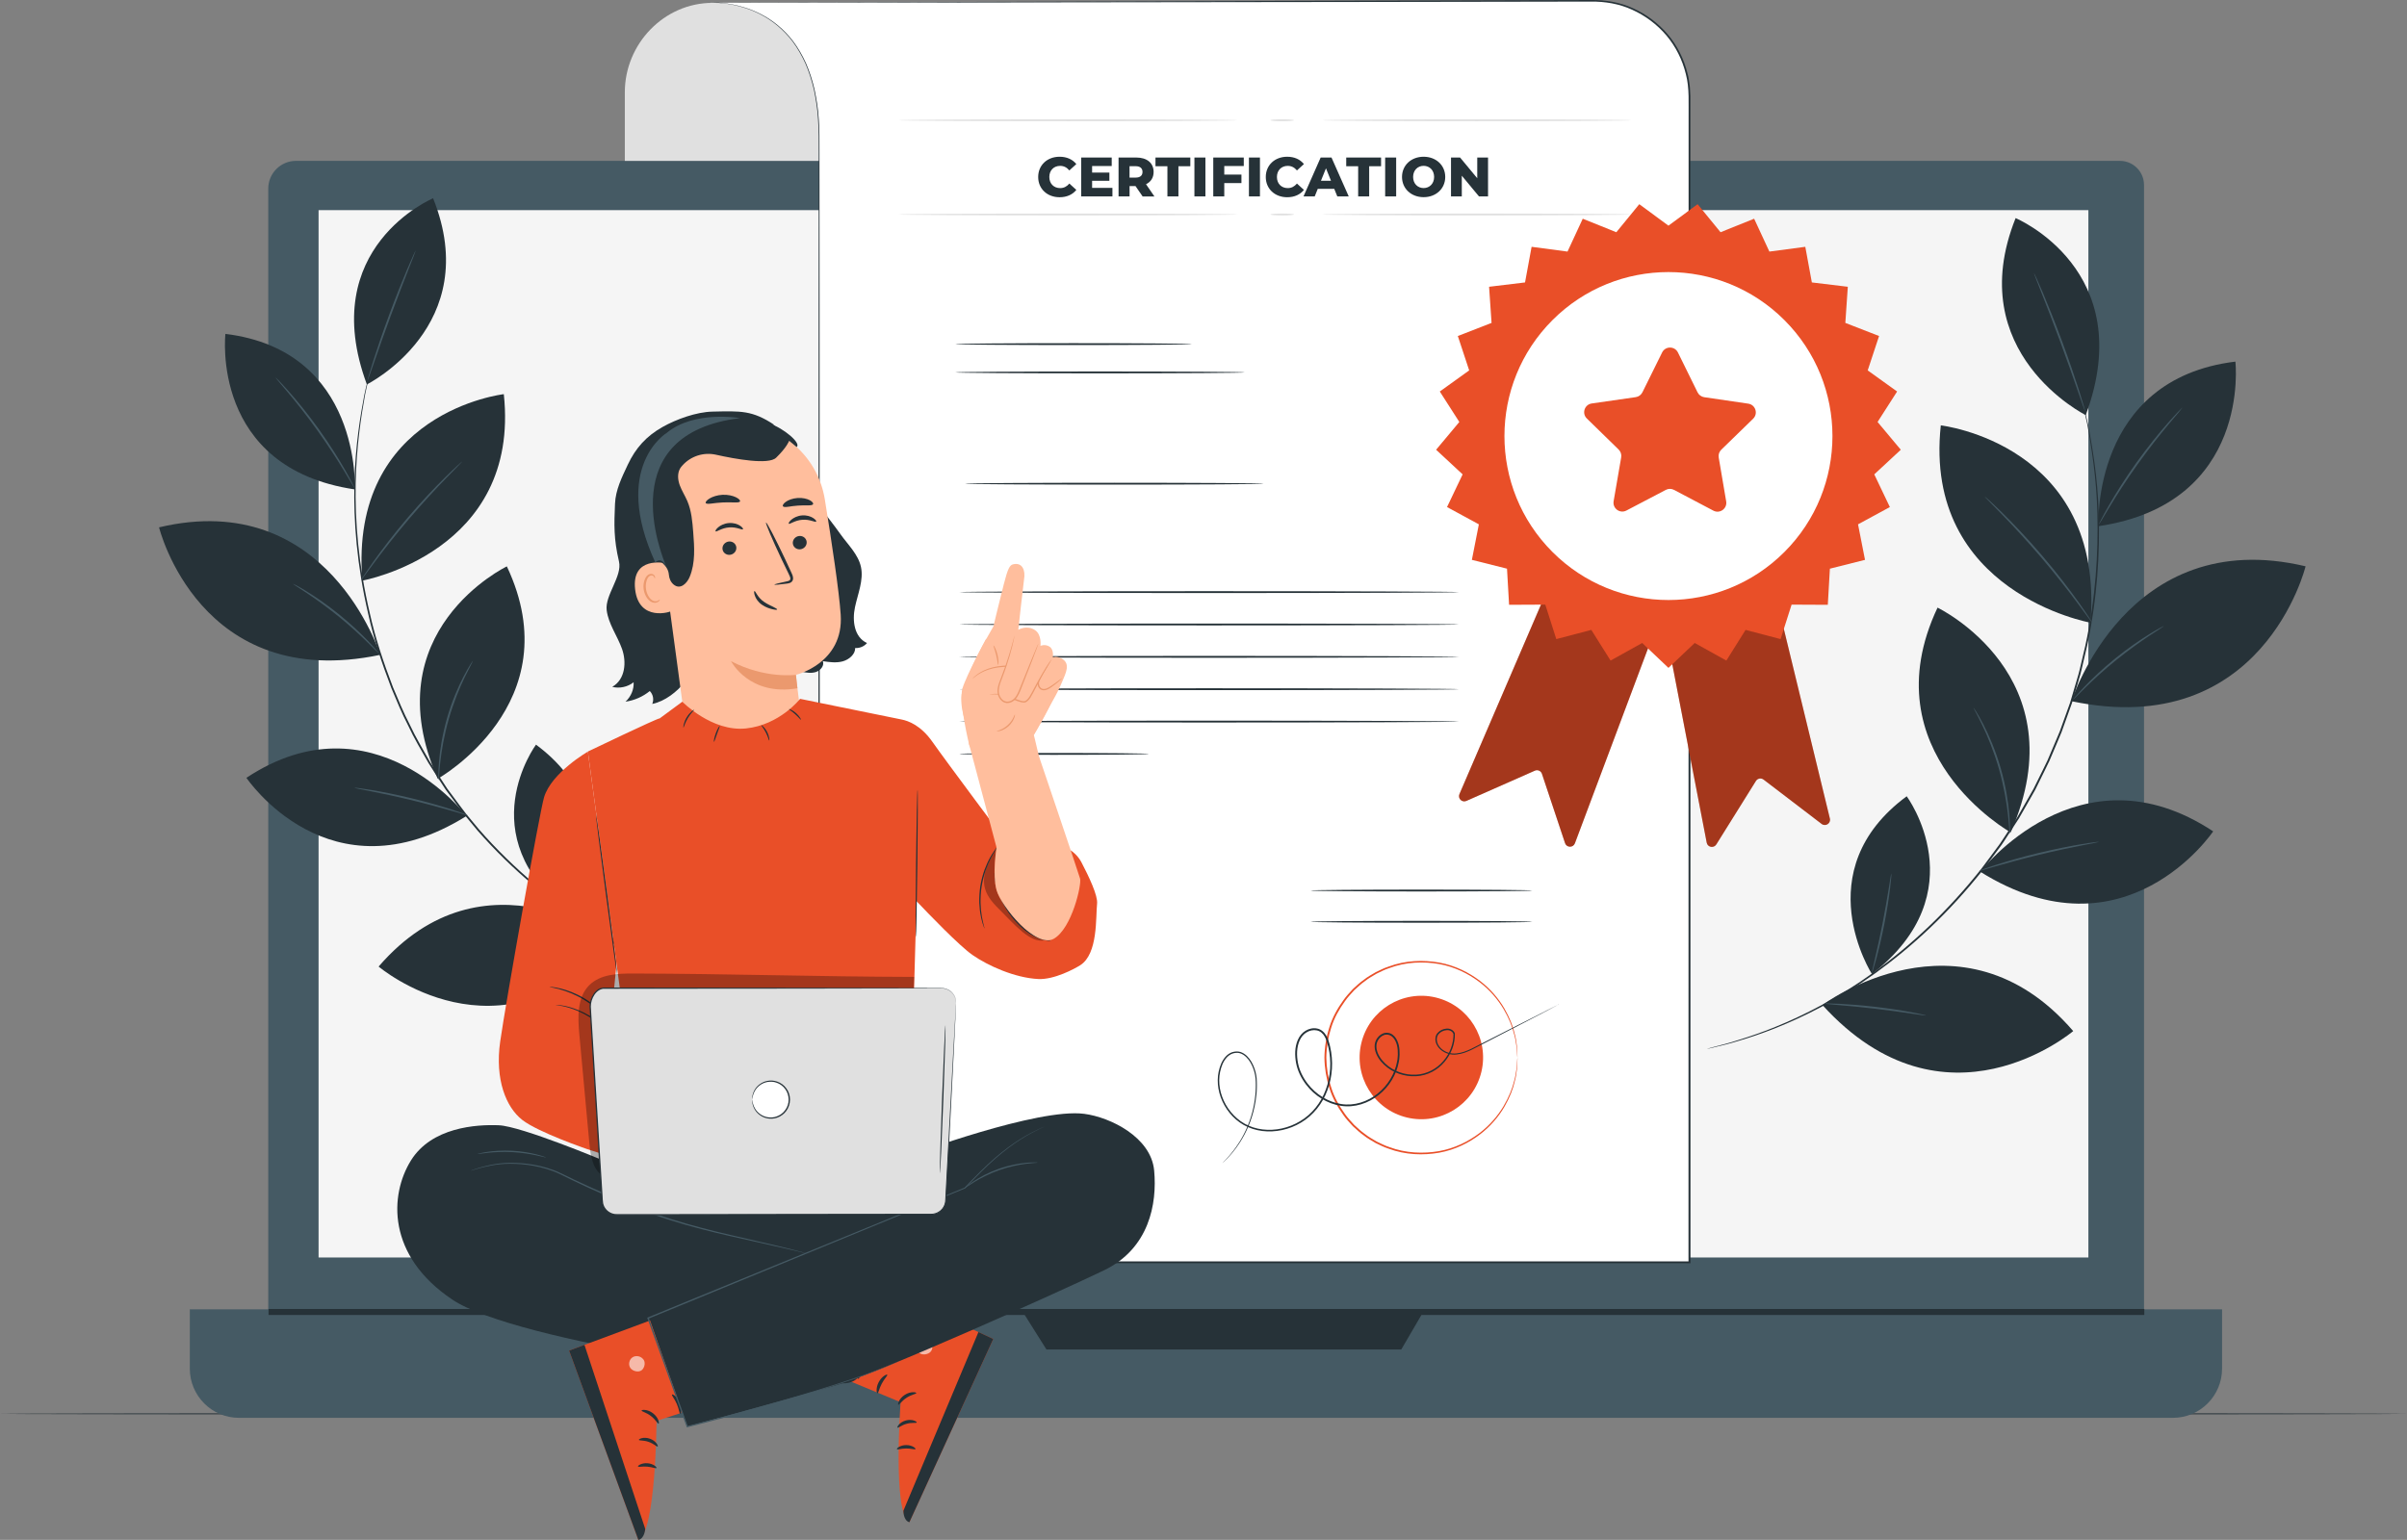 <?xml version="1.0" encoding="UTF-8"?>
<svg xmlns="http://www.w3.org/2000/svg" width="836" height="535" viewBox="0 0 836 535" fill="none">
  <rect x="0" y="0" width="836" height="535" fill="#808080" stroke="none"/>
  <g clip-path="url(#clip0_66_2153)">
    <path d="M836 491.204C836 491.378 648.842 491.528 418.019 491.528C187.196 491.528 0 491.378 0 491.204C0 491.03 187.121 490.88 418.019 490.88C648.916 490.88 836 491.03 836 491.204Z" fill="#263238"></path>
    <path d="M102.818 55.887H736.27C740.902 55.887 744.662 59.648 744.662 64.28V468.64C744.662 478.652 736.532 486.784 726.521 486.784H111.309C101.299 486.784 93.168 478.652 93.168 468.64V65.538C93.168 60.208 97.489 55.887 102.818 55.887Z" fill="#455A64"></path>
    <path d="M65.926 454.905H771.767V475.514C771.767 484.941 764.11 492.599 754.685 492.599H83.009C73.583 492.599 65.926 484.941 65.926 475.514V454.905Z" fill="#455A64"></path>
    <path d="M725.338 73.009H110.649V436.886H725.338V73.009Z" fill="#F5F5F5"></path>
    <path d="M354.682 454.905L363.447 468.84H486.697L494.827 454.905H354.682Z" fill="#263238"></path>
    <path d="M744.762 454.781H93.268V456.86H744.762V454.781Z" fill="#263238"></path>
    <path d="M284.697 55.887H217.015V32.053C217.015 15.229 230.649 0.996 247.469 0.996L284.697 1.594V55.887Z" fill="#E0E0E0"></path>
    <path d="M246.025 0.959C246.025 0.959 284.547 -2.54 284.547 47.706V438.53H586.85V33.447C586.85 15.08 571.946 0.212 553.581 0.261L246.025 0.959Z" fill="white"></path>
    <path d="M246.013 0.959C247.806 0.959 331.549 0.685 469.664 0.236C486.908 0.187 504.987 0.137 523.812 0.075C533.225 0.05 542.837 0.025 552.623 -0C557.528 -0.062 562.583 0.759 567.165 2.864C571.759 4.919 575.918 8.019 579.23 11.917C582.542 15.827 584.907 20.559 586.14 25.615C586.526 26.86 586.613 28.168 586.837 29.463C587.024 30.758 586.999 32.078 587.099 33.385C587.099 35.988 587.099 38.603 587.099 41.23C587.099 51.728 587.099 62.387 587.099 73.196C587.099 94.826 587.099 117.091 587.111 139.929C587.111 231.257 587.124 331.662 587.136 437.048V438.878H586.812C479.239 438.878 376.919 438.866 284.51 438.854H284.211V438.555C284.261 303.232 284.299 188.333 284.323 107.254C284.336 86.981 284.348 68.838 284.361 52.998C284.361 49.038 284.411 45.228 284.137 41.579C283.95 37.918 283.352 34.456 282.692 31.169C281.92 27.906 280.949 24.843 279.729 22.041C278.472 19.264 277.015 16.749 275.384 14.544C272.072 10.174 268.175 7.123 264.477 5.18C260.779 3.2 257.343 2.241 254.566 1.669C251.777 1.121 249.611 0.971 248.167 0.946C246.722 0.909 245.975 0.959 245.975 0.959C245.975 0.959 246.71 0.872 248.167 0.896C249.611 0.909 251.79 1.046 254.591 1.581C257.38 2.142 260.829 3.088 264.552 5.056C268.274 6.986 272.209 10.037 275.546 14.432C277.189 16.649 278.658 19.164 279.928 21.954C281.148 24.768 282.145 27.831 282.916 31.119C283.589 34.419 284.199 37.893 284.386 41.567C284.66 45.228 284.622 49.05 284.622 52.998C284.622 68.825 284.647 86.981 284.66 107.254C284.684 188.333 284.734 303.232 284.772 438.555L284.473 438.256C376.869 438.256 479.201 438.243 586.775 438.231L586.451 438.555V437.048C586.451 331.662 586.464 231.257 586.476 139.929C586.476 117.091 586.476 94.839 586.489 73.196C586.489 62.375 586.489 51.715 586.489 41.23C586.414 35.988 586.862 30.733 585.542 25.764C584.335 20.796 582.006 16.126 578.757 12.29C575.495 8.455 571.398 5.404 566.879 3.374C562.372 1.295 557.429 0.498 552.561 0.548C542.762 0.56 533.138 0.585 523.7 0.598C504.837 0.622 486.721 0.66 469.44 0.685C331.424 0.859 247.731 0.971 245.95 0.971L246.013 0.959Z" fill="#263238"></path>
    <path d="M413.935 119.557C413.935 119.732 395.558 119.881 372.885 119.881C350.212 119.881 331.823 119.732 331.823 119.557C331.823 119.383 350.2 119.233 372.885 119.233C395.57 119.233 413.935 119.383 413.935 119.557Z" fill="#263238"></path>
    <path d="M432.337 129.382C432.337 129.556 409.839 129.706 382.074 129.706C354.309 129.706 331.81 129.556 331.81 129.382C331.81 129.208 354.309 129.058 382.074 129.058C409.839 129.058 432.337 129.208 432.337 129.382Z" fill="#263238"></path>
    <path d="M438.936 168.047C438.936 168.222 415.703 168.371 387.041 168.371C358.38 168.371 335.147 168.222 335.147 168.047C335.147 167.873 358.38 167.724 387.041 167.724C415.703 167.724 438.936 167.873 438.936 168.047Z" fill="#263238"></path>
    <path d="M506.73 205.716C506.73 205.891 467.884 206.04 419.973 206.04C372.063 206.04 333.205 205.891 333.205 205.716C333.205 205.542 372.038 205.393 419.973 205.393C467.908 205.393 506.73 205.542 506.73 205.716Z" fill="#263238"></path>
    <path d="M506.73 216.961C506.73 217.135 467.884 217.285 419.973 217.285C372.063 217.285 333.205 217.135 333.205 216.961C333.205 216.787 372.038 216.637 419.973 216.637C467.908 216.637 506.73 216.787 506.73 216.961Z" fill="#263238"></path>
    <path d="M506.73 228.206C506.73 228.38 467.884 228.529 419.973 228.529C372.063 228.529 333.205 228.38 333.205 228.206C333.205 228.031 372.038 227.882 419.973 227.882C467.908 227.882 506.73 228.031 506.73 228.206Z" fill="#263238"></path>
    <path d="M506.73 239.45C506.73 239.625 467.884 239.774 419.973 239.774C372.063 239.774 333.205 239.625 333.205 239.45C333.205 239.276 372.038 239.126 419.973 239.126C467.908 239.126 506.73 239.276 506.73 239.45Z" fill="#263238"></path>
    <path d="M506.73 250.695C506.73 250.869 467.884 251.019 419.973 251.019C372.063 251.019 333.205 250.869 333.205 250.695C333.205 250.521 372.038 250.371 419.973 250.371C467.908 250.371 506.73 250.521 506.73 250.695Z" fill="#263238"></path>
    <path d="M399.019 261.927C399.019 262.102 384.29 262.251 366.124 262.251C347.959 262.251 333.217 262.102 333.217 261.927C333.217 261.753 347.946 261.604 366.124 261.604C384.302 261.604 399.019 261.753 399.019 261.927Z" fill="#263238"></path>
    <path d="M537.757 204.147L506.891 275.887C506.244 277.406 507.788 278.925 509.294 278.265L533.088 267.755C534.071 267.319 535.204 267.83 535.54 268.838L543.571 292.934C544.107 294.553 546.385 294.603 546.995 292.996L576.005 215.616L537.769 204.135L537.757 204.147Z" fill="#E94F28"></path>
    <path d="M577.985 216.089L592.776 292.772C593.088 294.391 595.217 294.79 596.101 293.395L609.871 271.329C610.431 270.42 611.664 270.196 612.511 270.843L632.693 286.26C634.05 287.293 635.955 286.048 635.557 284.392L616.059 204.085L577.985 216.089Z" fill="#E94F28"></path>
    <g opacity="0.3">
      <path d="M537.757 204.147L506.891 275.887C506.244 277.406 507.788 278.925 509.294 278.265L533.088 267.755C534.071 267.319 535.204 267.83 535.54 268.838L543.571 292.934C544.107 294.553 546.385 294.603 546.995 292.996L576.005 215.616L537.769 204.135L537.757 204.147Z" fill="black"></path>
    </g>
    <g opacity="0.3">
      <path d="M577.985 216.089L592.776 292.772C593.088 294.391 595.217 294.79 596.101 293.395L609.871 271.329C610.431 270.42 611.664 270.196 612.511 270.843L632.693 286.26C634.05 287.293 635.955 286.048 635.557 284.392L616.059 204.085L577.985 216.089Z" fill="black"></path>
    </g>
    <path d="M579.491 78.401L589.614 70.942L597.582 80.68L609.248 75.986L614.54 87.405L627.016 85.749L629.294 98.126L641.782 99.633L640.923 112.185L652.639 116.743L648.692 128.685L658.902 136.02L652.116 146.604L660.184 156.255L650.971 164.81L656.387 176.167L645.33 182.169L647.758 194.509L635.557 197.573L634.835 210.125L622.259 210.063L618.437 222.042L606.273 218.842L599.599 229.501L588.605 223.387L579.491 232.041L570.365 223.387L559.384 229.501L552.698 218.842L540.533 222.042L536.711 210.063L524.136 210.125L523.414 197.573L511.212 194.509L513.64 182.169L502.584 176.167L508 164.81L498.786 156.255L506.854 146.604L500.069 136.02L510.278 128.685L506.331 116.743L518.047 112.185L517.188 99.633L529.676 98.126L531.955 85.749L544.43 87.405L549.722 75.986L561.388 80.68L569.357 70.942L579.491 78.401Z" fill="#E94F28"></path>
    <path d="M619.764 191.779C642.009 169.531 642.009 133.459 619.764 111.211C597.519 88.963 561.452 88.963 539.208 111.211C516.963 133.459 516.963 169.531 539.208 191.779C561.452 214.028 597.519 214.028 619.764 191.779Z" fill="white"></path>
    <path d="M591.917 137.999L607.207 140.241C609.722 140.614 610.718 143.702 608.9 145.471L597.831 156.242C597.109 156.94 596.773 157.961 596.947 158.957L599.537 174.186C599.96 176.689 597.333 178.595 595.092 177.412L581.421 170.202C580.525 169.728 579.466 169.728 578.57 170.202L564.887 177.374C562.633 178.557 560.019 176.64 560.442 174.137L563.069 158.907C563.243 157.911 562.907 156.902 562.197 156.192L551.141 145.396C549.323 143.628 550.332 140.539 552.847 140.178L568.136 137.974C569.132 137.825 569.992 137.202 570.44 136.306L577.288 122.458C578.408 120.18 581.658 120.192 582.778 122.458L589.601 136.318C590.05 137.227 590.909 137.85 591.905 137.999H591.917Z" fill="#E94F28"></path>
    <path d="M360.584 61.478C360.584 57.369 363.734 54.455 368.017 54.455C370.507 54.455 372.511 55.364 373.831 57.008L371.403 59.212C370.557 58.191 369.511 57.63 368.216 57.63C366 57.63 364.456 59.175 364.456 61.491C364.456 63.807 366 65.351 368.216 65.351C369.511 65.351 370.557 64.791 371.403 63.77L373.831 65.974C372.524 67.617 370.507 68.526 368.017 68.526C363.734 68.526 360.584 65.613 360.584 61.503V61.478Z" fill="#263238"></path>
    <path d="M386.369 65.289V68.24H375.525V54.729H386.12V57.68H379.31V59.959H385.311V62.811H379.31V65.276H386.369V65.289Z" fill="#263238"></path>
    <path d="M394.4 64.654H392.321V68.24H388.498V54.729H394.674C398.359 54.729 400.675 56.634 400.675 59.735C400.675 61.727 399.716 63.197 398.035 64.006L400.949 68.252H396.853L394.4 64.666V64.654ZM394.437 57.742H392.308V61.702H394.437C396.018 61.702 396.815 60.968 396.815 59.735C396.815 58.502 396.031 57.742 394.437 57.742Z" fill="#263238"></path>
    <path d="M405.468 57.755H401.322V54.729H413.424V57.755H409.291V68.24H405.468V57.755Z" fill="#263238"></path>
    <path d="M414.844 54.729H418.666V68.24H414.844V54.729Z" fill="#263238"></path>
    <path d="M425.215 57.68V60.656H431.179V63.608H425.215V68.24H421.393V54.729H431.988V57.68H425.215Z" fill="#263238"></path>
    <path d="M433.781 54.729H437.604V68.24H433.781V54.729Z" fill="#263238"></path>
    <path d="M439.633 61.478C439.633 57.369 442.783 54.455 447.066 54.455C449.556 54.455 451.561 55.364 452.881 57.008L450.453 59.212C449.606 58.191 448.56 57.63 447.265 57.63C445.049 57.63 443.505 59.175 443.505 61.491C443.505 63.807 445.049 65.351 447.265 65.351C448.56 65.351 449.606 64.791 450.453 63.77L452.881 65.974C451.573 67.617 449.556 68.526 447.066 68.526C442.783 68.526 439.633 65.613 439.633 61.503V61.478Z" fill="#263238"></path>
    <path d="M463.401 65.613H457.686L456.628 68.24H452.731L458.695 54.729H462.455L468.444 68.24H464.472L463.414 65.613H463.401ZM462.281 62.798L460.538 58.477L458.795 62.798H462.268H462.281Z" fill="#263238"></path>
    <path d="M471.718 57.755H467.572V54.729H479.674V57.755H475.541V68.24H471.718V57.755Z" fill="#263238"></path>
    <path d="M481.094 54.729H484.916V68.24H481.094V54.729Z" fill="#263238"></path>
    <path d="M486.946 61.478C486.946 57.419 490.133 54.455 494.453 54.455C498.774 54.455 501.961 57.431 501.961 61.478C501.961 65.525 498.774 68.502 494.453 68.502C490.133 68.502 486.946 65.525 486.946 61.478ZM498.101 61.478C498.101 59.137 496.495 57.618 494.453 57.618C492.411 57.618 490.805 59.137 490.805 61.478C490.805 63.819 492.411 65.339 494.453 65.339C496.495 65.339 498.101 63.807 498.101 61.478Z" fill="#263238"></path>
    <path d="M516.827 54.729V68.24H513.677L507.713 61.042V68.24H503.966V54.729H507.116L513.079 61.927V54.729H516.827Z" fill="#263238"></path>
    <path d="M532.154 309.397C532.154 309.571 514.922 309.72 493.681 309.72C472.44 309.72 455.209 309.571 455.209 309.397C455.209 309.222 472.428 309.073 493.681 309.073C514.935 309.073 532.154 309.222 532.154 309.397Z" fill="#263238"></path>
    <path d="M532.154 320.255C532.154 320.43 514.922 320.579 493.681 320.579C472.44 320.579 455.209 320.43 455.209 320.255C455.209 320.081 472.428 319.932 493.681 319.932C514.935 319.932 532.154 320.081 532.154 320.255Z" fill="#263238"></path>
    <path d="M527.037 367.438C527.037 367.438 526.999 367.251 526.974 366.902C526.95 366.516 526.912 365.993 526.862 365.321C526.838 364.972 526.813 364.586 526.788 364.15C526.738 363.727 526.651 363.266 526.576 362.756C526.414 361.747 526.265 360.589 525.879 359.319C525.281 356.741 524.073 353.703 522.169 350.49C520.251 347.29 517.487 343.94 513.727 341.101C509.979 338.286 505.248 335.896 499.795 334.924C494.379 333.99 488.253 334.165 482.426 336.381C480.944 336.854 479.55 337.589 478.118 338.274C476.761 339.096 475.329 339.855 474.072 340.877C472.727 341.798 471.557 342.956 470.324 344.064C469.216 345.297 468.045 346.505 467.087 347.9C465.12 350.627 463.401 353.665 462.368 357.003C461.297 360.315 460.712 363.839 460.662 367.425C460.712 371.012 461.285 374.536 462.368 377.861C463.401 381.198 465.12 384.236 467.087 386.964C468.045 388.358 469.216 389.566 470.324 390.799C471.557 391.907 472.727 393.065 474.072 393.987C475.342 395.02 476.761 395.768 478.118 396.589C479.55 397.274 480.944 398.009 482.426 398.482C488.253 400.699 494.379 400.861 499.795 399.939C505.248 398.968 509.979 396.577 513.739 393.763C517.5 390.923 520.264 387.574 522.181 384.373C524.086 381.148 525.294 378.11 525.891 375.545C526.277 374.274 526.427 373.116 526.588 372.108C526.663 371.61 526.763 371.149 526.8 370.713C526.825 370.29 526.85 369.904 526.875 369.542C526.925 368.87 526.962 368.347 526.987 367.961C527.012 367.6 527.037 367.425 527.049 367.425C527.062 367.425 527.062 367.612 527.049 367.961L526.999 369.555C526.987 369.903 526.974 370.302 526.962 370.725C526.925 371.161 526.838 371.622 526.775 372.133C526.638 373.141 526.501 374.324 526.128 375.607C525.568 378.209 524.385 381.285 522.492 384.56C520.587 387.823 517.811 391.235 514.013 394.136C510.228 397.013 505.435 399.466 499.894 400.475C494.391 401.446 488.166 401.296 482.214 399.055C480.708 398.569 479.276 397.835 477.819 397.137C476.437 396.303 474.98 395.531 473.686 394.497C472.316 393.563 471.121 392.38 469.863 391.26C468.73 390.014 467.535 388.782 466.564 387.362C464.559 384.585 462.804 381.484 461.745 378.085C460.65 374.698 460.052 371.111 460.002 367.45C460.052 363.802 460.637 360.203 461.745 356.816C462.804 353.416 464.559 350.316 466.564 347.539C467.547 346.119 468.73 344.886 469.863 343.641C471.121 342.508 472.316 341.337 473.686 340.403C474.98 339.357 476.437 338.585 477.819 337.763C479.276 337.066 480.708 336.319 482.214 335.846C488.153 333.604 494.379 333.455 499.882 334.426C505.422 335.435 510.216 337.888 514.001 340.764C517.798 343.666 520.575 347.078 522.48 350.341C524.372 353.616 525.555 356.691 526.115 359.294C526.489 360.577 526.626 361.747 526.763 362.768C526.825 363.279 526.912 363.739 526.95 364.175C526.962 364.599 526.974 364.997 526.987 365.346L527.037 366.94C527.037 367.301 527.037 367.475 527.037 367.475V367.438Z" fill="#E94F28"></path>
    <path d="M514.523 372.368C517.263 360.847 510.146 349.285 498.626 346.545C487.107 343.804 475.547 350.923 472.807 362.444C470.067 373.965 477.184 385.527 488.703 388.267C500.223 391.008 511.783 383.89 514.523 372.368Z" fill="#E94F28"></path>
    <path d="M541.367 348.958C541.367 348.958 541.069 349.145 540.471 349.469L537.794 350.889C535.416 352.134 531.942 353.94 527.497 356.256C523.015 358.572 517.549 361.399 511.237 364.661C509.631 365.433 507.875 366.156 505.933 366.355C504.016 366.604 501.874 366.031 500.318 364.649C499.546 363.951 498.898 363.042 498.649 361.971C498.388 360.938 498.562 359.655 499.359 358.821C500.106 357.974 501.214 357.464 502.36 357.376C503.493 357.227 504.85 357.825 505.298 359.02V359.107C505.385 362.544 504.115 366.118 501.712 368.92C499.371 371.747 495.736 373.739 491.789 373.913C487.879 374.113 483.746 372.78 480.72 369.916C479.226 368.509 477.931 366.703 477.533 364.549C477.346 363.491 477.433 362.32 477.956 361.311C478.467 360.315 479.301 359.468 480.372 359.045C481.442 358.597 482.762 358.796 483.696 359.493C484.642 360.191 485.215 361.237 485.576 362.283C485.95 363.341 486.087 364.474 486.087 365.583C486.136 366.143 486.087 366.703 486.049 367.251C486.024 367.812 485.962 368.372 485.838 368.92C485.041 373.341 482.513 377.487 478.903 380.389C475.317 383.303 470.461 384.946 465.705 384.187C460.961 383.477 456.591 380.7 453.64 376.84C451.959 374.636 450.689 372.083 450.166 369.368C449.668 366.678 449.656 363.814 450.776 361.249C451.337 359.991 452.233 358.833 453.441 358.111C454.624 357.389 456.08 357.053 457.462 357.339C458.882 357.601 460.015 358.671 460.662 359.842C461.335 361.037 461.671 362.32 461.97 363.59C463.14 368.683 462.816 374.026 461.048 378.745C459.342 383.477 456.056 387.537 451.909 390.002C447.788 392.493 442.945 393.501 438.413 392.941C436.147 392.655 433.968 391.957 432.026 390.874C430.083 389.79 428.415 388.321 427.07 386.665C424.369 383.34 422.899 379.218 422.949 375.221C422.962 373.229 423.397 371.286 424.144 369.518C424.916 367.799 426.174 366.143 428.017 365.545C428.913 365.284 429.872 365.222 430.768 365.471C431.652 365.745 432.412 366.255 433.059 366.853C434.329 368.086 435.126 369.617 435.686 371.161C436.247 372.706 436.508 374.299 436.52 375.844C436.533 376.603 436.558 377.363 436.52 378.11C436.508 378.857 436.458 379.579 436.383 380.289C435.836 386.005 434.068 390.724 432.188 394.273C430.295 397.835 428.278 400.276 426.859 401.832C426.149 402.617 425.564 403.177 425.165 403.538C424.767 403.912 424.555 404.086 424.555 404.086C424.555 404.086 424.742 403.874 425.116 403.488C425.502 403.102 426.074 402.542 426.759 401.745C428.141 400.163 430.121 397.723 431.963 394.161C433.794 390.625 435.512 385.93 436.022 380.264C436.097 379.554 436.134 378.832 436.147 378.098C436.184 377.363 436.159 376.616 436.147 375.856C436.122 374.349 435.861 372.805 435.313 371.311C434.765 369.817 433.98 368.335 432.773 367.189C432.163 366.629 431.465 366.155 430.656 365.919C429.847 365.695 428.988 365.757 428.166 366.006C426.523 366.542 425.327 368.073 424.593 369.742C423.895 371.435 423.472 373.316 423.46 375.246C423.422 379.106 424.867 383.116 427.494 386.341C428.813 387.947 430.432 389.367 432.3 390.413C434.167 391.459 436.284 392.119 438.488 392.393C442.883 392.929 447.602 391.945 451.598 389.504C455.632 387.113 458.807 383.166 460.476 378.546C462.194 373.951 462.505 368.721 461.359 363.752C461.061 362.507 460.725 361.262 460.114 360.178C459.517 359.095 458.558 358.211 457.338 357.987C456.143 357.738 454.835 358.024 453.777 358.684C452.694 359.319 451.885 360.365 451.374 361.536C450.328 363.902 450.328 366.678 450.801 369.256C451.299 371.871 452.52 374.324 454.151 376.466C457.014 380.202 461.247 382.879 465.804 383.564C470.374 384.299 475.043 382.73 478.504 379.916C482.003 377.114 484.456 373.092 485.227 368.833C485.352 368.31 485.414 367.762 485.439 367.226C485.489 366.691 485.526 366.155 485.476 365.62C485.476 364.549 485.352 363.491 485.003 362.507C484.667 361.523 484.132 360.602 483.347 360.016C482.563 359.431 481.505 359.269 480.608 359.643C479.699 359.991 478.952 360.739 478.504 361.61C478.043 362.482 477.969 363.503 478.131 364.474C478.479 366.429 479.699 368.16 481.131 369.518C484.02 372.27 488.004 373.565 491.764 373.378C495.549 373.216 499.035 371.323 501.314 368.609C503.642 365.919 504.875 362.47 504.825 359.157V359.244C504.476 358.285 503.43 357.787 502.409 357.912C501.401 357.987 500.392 358.447 499.732 359.195C499.035 359.917 498.886 360.975 499.11 361.922C499.322 362.88 499.907 363.715 500.616 364.362C502.086 365.67 504.04 366.218 505.896 365.981C507.751 365.807 509.469 365.109 511.063 364.35C517.4 361.125 522.878 358.335 527.373 356.056C531.855 353.79 535.341 352.022 537.732 350.801C538.902 350.216 539.811 349.768 540.446 349.444C541.056 349.145 541.38 349.008 541.38 349.008L541.367 348.958Z" fill="#263238"></path>
    <path d="M429.822 41.778C429.822 41.953 403.489 42.102 371.005 42.102C338.521 42.102 312.176 41.953 312.176 41.778C312.176 41.604 338.509 41.455 371.005 41.455C403.501 41.455 429.822 41.604 429.822 41.778Z" fill="#E0E0E0"></path>
    <path d="M449.432 41.778C449.432 41.953 447.601 42.102 445.348 42.102C443.094 42.102 441.264 41.953 441.264 41.778C441.264 41.604 443.094 41.455 445.348 41.455C447.601 41.455 449.432 41.604 449.432 41.778Z" fill="#E0E0E0"></path>
    <path d="M566.543 41.778C566.543 41.953 542.525 42.102 512.893 42.102C483.26 42.102 459.243 41.953 459.243 41.778C459.243 41.604 483.26 41.455 512.893 41.455C542.525 41.455 566.543 41.604 566.543 41.778Z" fill="#E0E0E0"></path>
    <path d="M429.822 74.516C429.822 74.691 403.489 74.84 371.005 74.84C338.521 74.84 312.176 74.691 312.176 74.516C312.176 74.342 338.509 74.192 371.005 74.192C403.501 74.192 429.822 74.342 429.822 74.516Z" fill="#E0E0E0"></path>
    <path d="M449.432 74.516C449.432 74.691 447.601 74.84 445.348 74.84C443.094 74.84 441.264 74.691 441.264 74.516C441.264 74.342 443.094 74.192 445.348 74.192C447.601 74.192 449.432 74.342 449.432 74.516Z" fill="#E0E0E0"></path>
    <path d="M566.543 74.516C566.543 74.691 542.525 74.84 512.893 74.84C483.26 74.84 459.243 74.691 459.243 74.516C459.243 74.342 483.26 74.192 512.893 74.192C542.525 74.192 566.543 74.342 566.543 74.516Z" fill="#E0E0E0"></path>
    <path d="M800.777 196.751C800.777 196.751 785.936 257.556 719.487 243.622C719.487 243.622 738.748 182.044 800.777 196.751Z" fill="#263238"></path>
    <path d="M768.679 288.838C768.679 288.838 738.175 334.327 687.787 302.872C687.787 302.872 722.151 258.08 768.679 288.838Z" fill="#263238"></path>
    <path d="M720.072 358.223C720.072 358.223 675.573 396.079 632.955 349.17C632.955 349.17 681.213 313.145 720.072 358.223Z" fill="#263238"></path>
    <path d="M672.946 211.108C672.946 211.108 722.301 234.831 698.345 289.199C698.345 289.199 649.128 261.566 672.946 211.108Z" fill="#263238"></path>
    <path d="M662.238 276.646C662.238 276.646 686.853 309.882 650.174 338.436C650.174 338.436 627.128 302.585 662.238 276.646Z" fill="#263238"></path>
    <path d="M776.399 125.634C776.399 125.634 782.064 174.922 728.837 182.816C728.837 182.816 726.247 131.748 776.399 125.634Z" fill="#263238"></path>
    <path d="M700.064 75.774C700.064 75.774 743.118 93.755 724.417 144.226C724.417 144.226 681.276 122.695 700.064 75.774Z" fill="#263238"></path>
    <path d="M674.079 147.787C674.079 147.787 731.091 154.287 726.061 216.339C726.061 216.339 667.841 205.903 674.079 147.787Z" fill="#263238"></path>
    <path d="M592.963 364.363C592.963 364.363 593.2 364.275 593.685 364.151C594.183 364.014 594.893 363.827 595.814 363.578C597.694 363.08 600.471 362.432 603.982 361.274C611.016 359.12 621.089 355.459 632.681 349.195C644.272 342.982 657.246 333.941 669.858 321.937C676.158 315.935 682.346 309.185 688.223 301.764C689.63 299.858 691.062 297.953 692.494 296.023C693.216 295.052 693.925 294.08 694.648 293.109C695.345 292.113 695.98 291.079 696.665 290.058C697.997 288.016 699.342 285.949 700.699 283.869C701.931 281.715 703.164 279.548 704.409 277.369C705.031 276.273 705.642 275.19 706.264 274.106C706.812 272.986 707.372 271.877 707.92 270.757C709.016 268.528 710.124 266.336 711.17 264.119C712.128 261.865 713.075 259.636 714.008 257.42C714.469 256.312 714.967 255.216 715.403 254.107C715.801 252.987 716.212 251.866 716.611 250.745C717.407 248.516 718.204 246.312 718.989 244.121C719.648 241.892 720.296 239.687 720.943 237.496C721.267 236.4 721.591 235.317 721.902 234.233C722.226 233.15 722.438 232.054 722.711 230.971C723.222 228.804 723.732 226.662 724.23 224.533C727.966 207.51 728.787 191.733 728.464 178.583C728.165 165.395 726.247 154.86 725.002 147.613C724.23 144.014 723.533 141.237 723.122 139.345C722.911 138.411 722.749 137.701 722.637 137.19C722.537 136.705 722.5 136.456 722.5 136.456C722.5 136.456 722.574 136.692 722.711 137.178C722.836 137.688 723.023 138.398 723.259 139.32C723.72 141.2 724.442 143.977 725.264 147.576C726.584 154.823 728.576 165.37 728.937 178.583C729.323 191.757 728.538 207.585 724.828 224.67C724.33 226.799 723.832 228.953 723.321 231.12C723.048 232.203 722.848 233.312 722.525 234.395C722.201 235.478 721.89 236.574 721.566 237.67C720.918 239.862 720.271 242.078 719.611 244.32C718.827 246.511 718.03 248.728 717.233 250.969C716.835 252.09 716.436 253.211 716.025 254.344C715.59 255.465 715.104 256.561 714.631 257.669C713.685 259.898 712.738 262.139 711.78 264.393C710.734 266.61 709.613 268.814 708.518 271.055C707.97 272.176 707.41 273.284 706.862 274.418C706.239 275.501 705.629 276.597 705.007 277.693C703.761 279.884 702.516 282.051 701.284 284.218C699.927 286.297 698.582 288.377 697.237 290.432C696.565 291.453 695.918 292.499 695.22 293.495C694.498 294.466 693.776 295.45 693.054 296.421C691.61 298.364 690.178 300.282 688.758 302.187C682.857 309.634 676.644 316.395 670.307 322.397C657.632 334.414 644.583 343.442 632.93 349.631C621.276 355.857 611.153 359.469 604.094 361.548C600.57 362.657 597.769 363.279 595.889 363.728C594.955 363.939 594.245 364.114 593.735 364.238C593.249 364.35 593 364.387 593 364.387L592.963 364.363Z" fill="#263238"></path>
    <path d="M656.91 303.457C656.91 303.457 656.935 303.955 656.86 304.852C656.785 305.748 656.661 307.031 656.461 308.625C656.075 311.8 655.415 316.171 654.482 320.965C653.548 325.76 652.502 330.056 651.668 333.144C651.245 334.688 650.896 335.933 650.622 336.78C650.348 337.639 650.186 338.1 650.136 338.088C650.099 338.088 650.186 337.59 650.373 336.718C650.61 335.709 650.883 334.476 651.22 333.032C651.942 329.919 652.901 325.623 653.847 320.841C654.781 316.059 655.503 311.713 656.013 308.563C656.25 307.093 656.449 305.848 656.611 304.827C656.76 303.943 656.86 303.457 656.91 303.469V303.457Z" fill="#455A64"></path>
    <path d="M669.024 352.819C669.024 352.819 668.514 352.819 667.617 352.694C666.584 352.545 665.326 352.358 663.832 352.146C660.645 351.673 656.225 351.05 651.344 350.465C646.451 349.892 642.019 349.481 638.806 349.207C637.312 349.07 636.042 348.958 634.997 348.871C634.1 348.784 633.602 348.722 633.602 348.672C633.602 348.622 634.1 348.61 635.009 348.622C635.918 348.622 637.225 348.672 638.831 348.747C642.056 348.909 646.513 349.245 651.419 349.818C656.312 350.39 660.732 351.088 663.907 351.686C665.501 351.984 666.783 352.246 667.655 352.445C668.539 352.644 669.024 352.781 669.012 352.819H669.024Z" fill="#455A64"></path>
    <path d="M729.011 292.486C729.011 292.486 728.439 292.673 727.368 292.885C726.173 293.121 724.666 293.42 722.861 293.769C719.051 294.516 713.809 295.612 708.057 297.006C702.305 298.401 697.138 299.833 693.415 300.904C691.647 301.415 690.165 301.838 688.995 302.174C687.949 302.473 687.364 302.61 687.352 302.573C687.339 302.535 687.899 302.299 688.92 301.938C689.941 301.564 691.435 301.053 693.278 300.468C696.976 299.285 702.143 297.778 707.908 296.384C713.672 294.989 718.951 293.956 722.786 293.32C724.704 292.997 726.26 292.773 727.343 292.636C728.426 292.499 729.024 292.449 729.024 292.486H729.011Z" fill="#455A64"></path>
    <path d="M685.447 245.876C685.447 245.876 685.845 246.387 686.455 247.383C687.078 248.367 687.912 249.849 688.871 251.704C690.8 255.415 693.116 260.757 694.884 266.896C696.652 273.048 697.524 278.801 697.86 282.972C698.034 285.064 698.109 286.746 698.109 287.916C698.109 289.087 698.109 289.734 698.047 289.734C697.997 289.734 697.935 289.087 697.847 287.929C697.773 286.77 697.623 285.089 697.399 283.01C696.951 278.876 696.005 273.185 694.262 267.071C692.494 260.969 690.277 255.651 688.46 251.903C687.551 250.023 686.791 248.529 686.231 247.495C685.683 246.461 685.397 245.889 685.434 245.864L685.447 245.876Z" fill="#455A64"></path>
    <path d="M751.56 217.509C751.56 217.509 751.111 217.87 750.252 218.431C749.281 219.066 748.061 219.863 746.604 220.809C743.541 222.839 739.383 225.778 735.013 229.302C730.655 232.838 726.92 236.3 724.305 238.878C723.072 240.111 722.039 241.132 721.217 241.954C720.495 242.688 720.072 243.074 720.034 243.049C719.997 243.025 720.358 242.576 721.031 241.792C721.703 241.007 722.699 239.899 723.981 238.567C726.534 235.889 730.232 232.365 734.614 228.804C738.997 225.255 743.218 222.366 746.368 220.423C747.936 219.452 749.231 218.692 750.14 218.207C751.049 217.709 751.56 217.459 751.585 217.497L751.56 217.509Z" fill="#455A64"></path>
    <path d="M689.319 172.505C689.319 172.505 689.493 172.617 689.792 172.867C690.14 173.178 690.551 173.539 691.049 173.987C692.133 174.971 693.664 176.428 695.532 178.258C699.254 181.92 704.247 187.15 709.427 193.214C714.594 199.291 718.964 205.044 721.989 209.303C723.508 211.432 724.691 213.175 725.488 214.408C725.849 214.969 726.148 215.442 726.397 215.828C726.596 216.152 726.696 216.338 726.671 216.351C726.658 216.363 726.521 216.214 726.285 215.903C726.011 215.529 725.675 215.093 725.276 214.558C724.355 213.3 723.11 211.619 721.616 209.589C718.503 205.405 714.083 199.714 708.929 193.65C703.761 187.598 698.843 182.33 695.208 178.595C693.44 176.789 691.971 175.307 690.875 174.186C690.414 173.713 690.028 173.315 689.705 172.979C689.443 172.692 689.306 172.543 689.331 172.53L689.319 172.505Z" fill="#455A64"></path>
    <path d="M757.972 141.661C757.972 141.661 757.561 142.233 756.752 143.205C755.855 144.263 754.697 145.633 753.29 147.289C750.389 150.751 746.492 155.632 742.483 161.236C738.474 166.84 735.125 172.107 732.784 175.967C731.663 177.835 730.742 179.379 730.032 180.562C729.385 181.646 729.011 182.244 728.974 182.219C728.937 182.194 729.236 181.571 729.808 180.438C730.381 179.305 731.253 177.698 732.386 175.731C734.627 171.796 737.926 166.479 741.948 160.85C745.969 155.234 749.941 150.377 752.929 146.99C754.423 145.297 755.668 143.939 756.54 143.03C757.424 142.121 757.922 141.636 757.947 141.661H757.972Z" fill="#455A64"></path>
    <path d="M706.438 94.864C706.438 94.864 706.799 95.486 707.335 96.669C707.87 97.852 708.63 99.571 709.526 101.7C711.331 105.971 713.722 111.911 716.187 118.548C718.64 125.186 720.694 131.25 722.101 135.671C722.811 137.875 723.359 139.668 723.707 140.913C724.069 142.158 724.243 142.856 724.205 142.868C724.168 142.881 723.907 142.208 723.471 140.988C723.01 139.655 722.4 137.912 721.666 135.808C720.147 131.437 718.03 125.397 715.577 118.76C713.124 112.135 710.809 106.17 709.103 101.862C708.294 99.782 707.609 98.064 707.098 96.756C706.638 95.548 706.389 94.876 706.438 94.851V94.864Z" fill="#455A64"></path>
    <path d="M55.244 183.215C55.244 183.215 69.276 240.671 132.064 227.509C132.064 227.509 113.861 169.318 55.244 183.215Z" fill="#263238"></path>
    <path d="M85.586 270.233C85.586 270.233 114.409 313.22 162.033 283.495C162.033 283.495 129.562 241.169 85.586 270.233Z" fill="#263238"></path>
    <path d="M131.504 335.809C131.504 335.809 173.562 371.585 213.84 327.254C213.84 327.254 168.233 293.221 131.504 335.809Z" fill="#263238"></path>
    <path d="M176.04 196.776C176.04 196.776 129.4 219.191 152.035 270.57C152.035 270.57 198.551 244.457 176.04 196.776Z" fill="#263238"></path>
    <path d="M186.162 258.715C186.162 258.715 162.905 290.12 197.567 317.105C197.567 317.105 219.343 283.234 186.162 258.715Z" fill="#263238"></path>
    <path d="M78.29 116.008C78.29 116.008 72.936 162.581 123.237 170.04C123.237 170.04 125.689 121.774 78.29 116.008Z" fill="#263238"></path>
    <path d="M150.429 68.888C150.429 68.888 109.74 85.885 127.42 133.566C127.42 133.566 168.184 113.219 150.429 68.888Z" fill="#263238"></path>
    <path d="M174.982 136.941C174.982 136.941 121.108 143.092 125.851 201.719C125.851 201.719 180.858 191.857 174.982 136.941Z" fill="#263238"></path>
    <path d="M263.444 345.596C263.444 345.596 263.195 345.559 262.709 345.459C262.211 345.347 261.501 345.185 260.58 344.986C258.712 344.55 255.948 343.965 252.45 342.931C245.44 340.989 235.367 337.726 223.589 332.11C217.675 329.358 211.412 325.909 204.913 321.849C198.389 317.827 191.765 312.971 185.154 307.442C178.555 301.9 172.018 295.612 165.843 288.539C164.349 286.733 162.83 284.915 161.311 283.072C159.842 281.192 158.447 279.236 156.99 277.294C156.268 276.323 155.546 275.351 154.812 274.368C154.139 273.346 153.479 272.325 152.807 271.292C151.487 269.225 150.08 267.182 148.798 265.053C146.358 260.72 143.805 256.511 141.776 252.102C139.522 247.806 137.754 243.361 135.924 239.052C132.562 230.298 129.723 221.681 127.881 213.25C123.946 196.452 122.751 180.849 123.087 167.836C123.411 154.798 125.167 144.35 126.536 137.202C127.283 133.641 128.043 130.914 128.478 129.046C128.715 128.137 128.889 127.427 129.014 126.929C129.138 126.456 129.213 126.219 129.213 126.219C129.213 126.219 129.176 126.468 129.076 126.954C128.964 127.452 128.802 128.162 128.603 129.083C128.205 130.951 127.482 133.691 126.773 137.252C125.478 144.4 123.809 154.835 123.536 167.836C123.262 180.824 124.494 196.377 128.454 213.113C130.309 221.506 133.16 230.086 136.509 238.815C138.339 243.112 140.107 247.545 142.348 251.816C144.378 256.199 146.918 260.396 149.346 264.717C150.628 266.834 152.023 268.863 153.342 270.931C154.015 271.952 154.675 272.973 155.335 273.994C156.057 274.965 156.779 275.937 157.501 276.908C158.945 278.838 160.34 280.793 161.809 282.661C163.328 284.491 164.834 286.31 166.316 288.103C172.454 295.151 178.966 301.427 185.527 306.968C192.101 312.485 198.7 317.341 205.187 321.376C211.661 325.436 217.887 328.91 223.763 331.674C235.479 337.328 245.515 340.653 252.487 342.67C255.961 343.741 258.725 344.363 260.58 344.837C261.489 345.073 262.199 345.248 262.697 345.372C263.17 345.497 263.406 345.584 263.406 345.584L263.444 345.596Z" fill="#263238"></path>
    <path d="M191.205 284.043C191.205 284.043 191.354 284.492 191.491 285.326C191.653 286.297 191.84 287.48 192.064 288.85C192.537 291.826 193.234 295.935 194.106 300.456C194.99 304.976 195.899 309.036 196.584 311.974C196.895 313.332 197.156 314.502 197.38 315.461C197.567 316.283 197.642 316.744 197.605 316.756C197.567 316.756 197.405 316.333 197.144 315.523C196.882 314.714 196.546 313.543 196.148 312.086C195.351 309.173 194.367 305.101 193.483 300.58C192.599 296.048 191.977 291.913 191.616 288.912C191.429 287.405 191.305 286.198 191.242 285.351C191.18 284.504 191.168 284.043 191.205 284.031V284.043Z" fill="#455A64"></path>
    <path d="M179.75 330.691C179.75 330.691 180.199 330.516 181.033 330.33C181.867 330.13 183.075 329.894 184.581 329.607C187.582 329.047 191.753 328.387 196.384 327.839C201.016 327.304 205.224 326.98 208.275 326.83C209.806 326.756 211.039 326.718 211.886 326.718C212.745 326.718 213.218 326.718 213.218 326.781C213.218 326.83 212.757 326.893 211.898 326.98C210.902 327.067 209.707 327.179 208.3 327.304C205.262 327.565 201.066 327.951 196.447 328.499C191.828 329.047 187.657 329.632 184.643 330.08C183.249 330.28 182.054 330.454 181.07 330.603C180.223 330.716 179.75 330.765 179.75 330.716V330.691Z" fill="#455A64"></path>
    <path d="M123.062 273.683C123.062 273.683 123.635 273.683 124.656 273.82C125.677 273.944 127.146 274.168 128.964 274.467C132.587 275.065 137.567 276.036 143.021 277.356C148.474 278.676 153.342 280.096 156.841 281.229C158.584 281.789 159.991 282.275 160.962 282.624C161.921 282.972 162.456 283.196 162.444 283.234C162.431 283.271 161.871 283.147 160.888 282.86C159.779 282.536 158.372 282.138 156.717 281.665C153.193 280.656 148.312 279.311 142.871 277.991C137.43 276.671 132.475 275.638 128.877 274.928C127.184 274.592 125.752 274.305 124.619 274.081C123.61 273.882 123.062 273.745 123.062 273.695V273.683Z" fill="#455A64"></path>
    <path d="M164.237 229.638C164.237 229.638 164.013 230.211 163.49 231.182C162.967 232.153 162.245 233.573 161.386 235.341C159.667 238.878 157.576 243.908 155.907 249.674C154.251 255.452 153.367 260.819 152.932 264.729C152.708 266.684 152.571 268.278 152.496 269.374C152.421 270.47 152.346 271.08 152.309 271.08C152.259 271.08 152.247 270.47 152.247 269.362C152.247 268.253 152.309 266.659 152.471 264.679C152.782 260.732 153.616 255.303 155.272 249.487C156.953 243.672 159.132 238.629 160.962 235.129C161.871 233.374 162.668 231.979 163.253 231.045C163.838 230.111 164.175 229.6 164.212 229.625L164.237 229.638Z" fill="#455A64"></path>
    <path d="M101.759 202.828C101.759 202.828 102.27 203.027 103.129 203.488C103.988 203.948 105.208 204.658 106.69 205.58C109.665 207.41 113.65 210.137 117.796 213.487C121.942 216.849 125.428 220.187 127.843 222.714C129.051 223.972 129.997 225.018 130.62 225.765C131.255 226.512 131.591 226.936 131.554 226.961C131.516 226.986 131.118 226.625 130.433 225.94C129.649 225.155 128.665 224.184 127.507 223.038C125.03 220.597 121.506 217.335 117.385 213.998C113.264 210.66 109.342 207.896 106.441 205.966C105.071 205.069 103.926 204.309 102.992 203.712C102.17 203.176 101.734 202.865 101.759 202.828Z" fill="#455A64"></path>
    <path d="M160.576 160.302C160.576 160.302 160.091 160.887 159.12 161.871C158.074 162.93 156.704 164.337 155.036 166.043C151.599 169.579 146.955 174.548 142.075 180.276C137.206 186.004 133.023 191.384 130.085 195.331C128.665 197.249 127.495 198.83 126.623 200.026C125.802 201.134 125.341 201.744 125.304 201.719C125.266 201.695 125.665 201.047 126.424 199.889C127.171 198.731 128.304 197.075 129.724 195.07C132.575 191.048 136.708 185.606 141.589 179.865C146.482 174.125 151.201 169.193 154.724 165.731C156.48 164.001 157.937 162.631 158.958 161.697C159.979 160.775 160.564 160.277 160.589 160.302H160.576Z" fill="#455A64"></path>
    <path d="M95.696 131.15C95.696 131.15 96.206 131.586 97.041 132.445C97.875 133.305 99.045 134.575 100.465 136.181C103.291 139.382 107.051 143.964 110.848 149.281C114.646 154.599 117.771 159.629 119.888 163.34C120.946 165.196 121.78 166.715 122.315 167.786C122.863 168.857 123.137 169.455 123.1 169.467C123.062 169.492 122.701 168.932 122.091 167.91C121.419 166.79 120.547 165.32 119.489 163.577C117.273 159.928 114.11 154.96 110.325 149.655C106.54 144.363 102.855 139.755 100.116 136.48C98.796 134.924 97.701 133.616 96.854 132.62C96.082 131.711 95.671 131.188 95.696 131.163V131.15Z" fill="#455A64"></path>
    <path d="M144.403 86.932C144.403 86.932 144.216 87.592 143.78 88.737C143.295 89.983 142.66 91.614 141.888 93.569C140.282 97.641 138.09 103.282 135.775 109.546C133.459 115.809 131.454 121.512 130.022 125.647C129.325 127.627 128.752 129.27 128.317 130.541C127.906 131.699 127.657 132.321 127.619 132.309C127.582 132.296 127.744 131.636 128.08 130.466C128.416 129.283 128.939 127.589 129.599 125.51C130.931 121.338 132.861 115.597 135.189 109.321C137.505 103.058 139.771 97.442 141.489 93.407C142.349 91.39 143.058 89.771 143.569 88.65C144.079 87.542 144.378 86.932 144.428 86.944L144.403 86.932Z" fill="#455A64"></path>
    <path d="M263.382 145.558C272.458 146.729 273.803 156.043 277.164 163.838C280.526 171.634 286.963 178.595 291.906 185.581C294.521 189.279 298.082 192.591 299.028 196.975C300.011 201.557 297.932 206.302 296.949 210.971C295.965 215.641 296.65 221.357 301.132 223.411C300.173 224.57 298.555 225.254 297.023 225.142C297.061 227.297 294.944 229.152 292.69 229.775C290.424 230.385 288.059 230.049 285.78 229.712C286.39 231.145 285.095 232.863 283.489 233.436C281.883 233.996 280.128 233.722 278.497 233.386C276.866 233.05 275.172 232.664 273.504 233.025C269.819 233.822 267.59 237.993 263.855 238.529C258.725 239.264 255.04 232.714 249.972 233.859C247.594 234.395 246 236.474 244.046 237.894C242.091 239.313 238.791 238.952 237.87 236.923C235.156 240.347 230.96 243.659 226.54 244.568C227.187 243.049 226.839 241.244 225.681 240.085C223.303 242.041 220.327 243.348 217.252 243.784C219.169 242.003 220.228 239.475 220.066 237.035C218.036 238.666 215.135 239.289 212.645 238.629C217.214 236.038 217.65 229.974 216.032 225.429C214.413 220.884 211.325 216.812 210.715 212.017C210.055 206.8 216.193 200.2 214.986 195.082C213.143 187.187 213.28 182.38 213.604 175.008C213.815 170.189 215.944 165.905 218.061 161.41C220.738 155.719 224.398 151.573 230.138 148.335C234.957 145.62 241.904 143.13 247.432 143.005C257.256 142.794 261.265 142.482 269.047 147.687" fill="#263238"></path>
    <path d="M233.077 209.851C230.026 203.5 226.988 197.087 225.071 190.3C223.153 183.513 222.394 176.278 223.95 169.392C224.187 168.346 226.44 161.261 227.499 161.223C228.258 161.198 227.162 167.674 227.623 168.271C232.093 174.024 234.097 181.409 234.483 188.681C234.869 195.966 234.247 202.64 233.064 209.838" fill="#263238"></path>
    <path d="M276.081 269.498C265.224 270.731 239.065 259.312 237.608 248.478L228.806 183.277C225.88 165.831 233.599 149.592 251.105 147.164L252.736 147.027C269.158 145.707 283.838 157.226 286.477 173.489C288.93 188.619 291.433 205.355 291.993 213.536C293.138 230.472 276.442 234.457 276.442 234.457C276.405 234.457 276.865 238.367 277.488 243.311C278.858 254.418 277.102 266.584 276.093 269.498H276.081Z" fill="#FFBE9D"></path>
    <path d="M276.43 234.457C276.43 234.457 265.822 235.939 253.894 229.712C253.894 229.712 260.207 242.003 276.965 239.127L276.442 234.457H276.43Z" fill="#EB996E"></path>
    <path d="M280.165 188.208C280.314 189.478 279.356 190.649 278.036 190.835C276.716 191.01 275.521 190.126 275.371 188.855C275.222 187.585 276.181 186.402 277.5 186.228C278.82 186.054 280.016 186.938 280.165 188.208Z" fill="#263238"></path>
    <path d="M283.464 181.235C283.19 181.571 281.248 180.363 278.658 180.587C276.056 180.762 274.263 182.256 273.952 181.957C273.803 181.832 274.064 181.235 274.848 180.562C275.62 179.89 276.965 179.193 278.584 179.068C280.202 178.944 281.609 179.429 282.443 179.977C283.29 180.525 283.614 181.073 283.477 181.222L283.464 181.235Z" fill="#263238"></path>
    <path d="M255.737 190.126C255.886 191.396 254.927 192.567 253.608 192.753C252.288 192.928 251.093 192.044 250.943 190.773C250.794 189.503 251.752 188.333 253.072 188.146C254.392 187.972 255.587 188.856 255.737 190.126Z" fill="#263238"></path>
    <path d="M258.04 183.887C257.766 184.223 255.824 183.015 253.234 183.24C250.632 183.414 248.839 184.908 248.528 184.609C248.378 184.485 248.64 183.887 249.424 183.215C250.196 182.542 251.541 181.845 253.159 181.72C254.778 181.596 256.185 182.082 257.019 182.629C257.866 183.177 258.177 183.725 258.053 183.875L258.04 183.887Z" fill="#263238"></path>
    <path d="M268.972 203.114C268.947 202.965 270.54 202.554 273.13 202.018C273.79 201.894 274.4 201.719 274.487 201.246C274.599 200.761 274.276 200.063 273.89 199.316C273.143 197.759 272.346 196.128 271.524 194.422C268.225 187.449 265.772 181.683 266.058 181.559C266.345 181.434 269.246 186.976 272.545 193.949C273.342 195.667 274.101 197.311 274.836 198.88C275.147 199.615 275.645 200.437 275.384 201.458C275.247 201.968 274.786 202.367 274.375 202.516C273.964 202.678 273.591 202.716 273.255 202.765C270.628 203.114 268.997 203.264 268.972 203.114Z" fill="#263238"></path>
    <path d="M257.032 174.186C256.733 174.884 254.155 174.386 251.08 174.56C248.005 174.684 245.49 175.419 245.116 174.759C244.954 174.448 245.428 173.8 246.461 173.178C247.494 172.555 249.101 172.007 250.943 171.908C252.786 171.82 254.454 172.219 255.538 172.729C256.633 173.252 257.156 173.838 257.032 174.174V174.186Z" fill="#263238"></path>
    <path d="M282.369 175.208C281.883 175.843 279.717 175.432 277.164 175.656C274.612 175.793 272.508 176.503 271.96 175.93C271.711 175.656 271.997 175.033 272.881 174.386C273.753 173.738 275.259 173.141 277.015 173.016C278.77 172.892 280.327 173.29 281.273 173.801C282.232 174.324 282.58 174.896 282.369 175.208Z" fill="#263238"></path>
    <path d="M231.184 195.692C230.885 195.593 219.294 193.189 220.588 204.72C221.883 216.252 233.201 212.578 233.176 212.242C233.164 211.906 231.184 195.692 231.184 195.692Z" fill="#FFBE9D"></path>
    <path d="M229.167 208.269C229.167 208.269 228.98 208.431 228.656 208.631C228.345 208.817 227.785 208.992 227.162 208.83C225.892 208.518 224.647 206.7 224.361 204.633C224.212 203.587 224.324 202.566 224.598 201.694C224.859 200.81 225.332 200.163 225.93 199.976C226.527 199.764 227.001 200.088 227.175 200.399C227.362 200.698 227.324 200.947 227.387 200.96C227.424 200.985 227.611 200.736 227.461 200.275C227.386 200.051 227.225 199.789 226.926 199.602C226.627 199.403 226.204 199.341 225.78 199.428C224.896 199.59 224.187 200.499 223.888 201.458C223.527 202.417 223.39 203.575 223.552 204.745C223.888 207.062 225.32 209.104 227.038 209.403C227.872 209.527 228.52 209.203 228.843 208.892C229.167 208.568 229.204 208.307 229.154 208.282L229.167 208.269Z" fill="#EB996E"></path>
    <path d="M276.691 155.296C278.434 154.038 272.097 148.684 267.266 147.164C259.957 144.861 249.15 144.213 242.987 146.803C235.567 149.916 229.64 154.511 226.627 161.983C223.614 169.455 223.153 177.773 224.349 185.743C224.71 188.171 225.27 190.686 226.826 192.579C228.744 194.933 232.031 196.165 232.317 199.689C232.429 200.984 232.952 202.23 233.936 203.064C236.314 205.056 238.642 202.628 239.563 200.374C241.543 195.555 241.182 190.126 240.771 184.933C240.485 181.235 240.173 177.462 238.717 174.062C237.92 172.207 236.799 170.501 236.102 168.608C235.405 166.715 235.205 164.498 236.214 162.755C236.376 162.469 236.662 162.108 237.036 161.697C239.949 158.446 244.419 157.027 248.677 157.986C255.438 159.492 266.942 161.572 269.569 159.019C273.342 155.346 274.089 153.154 274.089 153.154L276.679 155.296H276.691Z" fill="#263238"></path>
    <path d="M262.024 205.368C261.875 205.405 261.85 206.053 262.199 207.012C262.522 207.971 263.369 209.266 264.689 210.137C265.996 211.034 267.328 211.445 268.287 211.669C269.246 211.893 269.868 211.918 269.918 211.756C269.968 211.594 269.445 211.271 268.573 210.847C267.714 210.424 266.519 209.901 265.386 209.116C263.07 207.597 262.385 205.219 262.024 205.343V205.368Z" fill="#263238"></path>
    <path d="M231.557 197.199C231.657 197.398 231.744 197.61 231.844 197.846C231.844 197.846 231.732 197.622 231.557 197.199Z" fill="#E94F28"></path>
    <path d="M227.611 195.43C227.611 195.43 229.553 192.878 231.557 197.199C229.154 191.545 213.18 150.663 256.982 145.271C256.982 145.271 241.157 142.482 231.62 150.352C231.62 150.352 212.234 161.958 227.611 195.43Z" fill="#455A64"></path>
    <path d="M311.366 401.807L209.545 403.189C209.545 403.189 181.07 391.272 173.251 390.949C165.432 390.625 149.906 391.621 142.722 403.189C135.301 415.144 134.256 436.226 157.14 451.543C179.414 466.461 281.31 480.258 295.268 478.988L321.016 444.42C321.016 444.42 321.289 416.09 321.016 414.745C320.742 413.401 316.434 401.259 316.434 401.259L311.366 401.795V401.807Z" fill="#263238"></path>
    <path d="M250.42 449.625L197.667 469.225L221.709 534.987C227.847 532.31 228.022 493.67 228.022 493.67L262.336 482.5L250.42 449.625Z" fill="#E94F28"></path>
    <g opacity="0.6">
      <path d="M223.44 472.301C222.631 471.155 220.875 470.794 219.692 471.566C218.509 472.326 218.136 474.107 218.933 475.265C219.729 476.423 221.821 476.921 222.904 476.024C223.988 475.128 224.324 473.023 223.265 472.077" fill="white"></path>
    </g>
    <path d="M197.667 469.226L202.996 467.246L224.1 531.177C224.1 531.177 223.9 534.577 221.709 535L197.667 469.238V469.226Z" fill="#263238"></path>
    <path d="M228.744 494.616C228.42 494.728 227.685 493.172 226.079 491.964C224.498 490.718 222.817 490.407 222.83 490.071C222.78 489.747 224.884 489.523 226.801 491.017C228.744 492.487 229.068 494.566 228.744 494.604V494.616Z" fill="#263238"></path>
    <path d="M228.42 502.561C228.134 502.748 227.075 501.552 225.32 500.967C223.577 500.32 222.008 500.581 221.908 500.257C221.746 499.971 223.552 499.062 225.718 499.846C227.897 500.606 228.719 502.449 228.42 502.561Z" fill="#263238"></path>
    <path d="M221.597 509.497C221.423 509.235 222.867 508.202 224.921 508.376C226.988 508.538 228.233 509.808 228.009 510.032C227.81 510.306 226.515 509.684 224.822 509.559C223.128 509.397 221.746 509.796 221.597 509.497Z" fill="#263238"></path>
    <path d="M236.289 491.204C235.953 491.179 235.853 489.535 235.069 487.767C234.322 485.986 233.189 484.791 233.4 484.517C233.562 484.243 235.255 485.189 236.152 487.294C237.061 489.386 236.588 491.266 236.289 491.204Z" fill="#263238"></path>
    <path d="M243.523 486.784C243.386 486.833 242.726 485.638 242.34 483.484C242.141 482.413 242.041 481.105 242.141 479.648C242.19 478.926 242.29 478.166 242.452 477.394C242.539 477.021 242.601 476.585 242.863 476.112C243.062 475.638 243.846 475.115 244.519 475.34C245.141 475.489 245.577 476.012 245.764 476.473C245.963 476.946 246 477.382 246.05 477.768C246.137 478.565 246.15 479.337 246.1 480.072C245.988 481.541 245.639 482.824 245.216 483.832C244.357 485.875 243.348 486.833 243.249 486.746C243.087 486.634 243.821 485.526 244.419 483.546C244.718 482.562 244.954 481.354 245.004 479.997C245.017 479.324 245.004 478.615 244.892 477.892C244.818 477.133 244.606 476.535 244.232 476.473C244.095 476.448 244.046 476.46 243.896 476.685C243.759 476.909 243.685 477.257 243.597 477.618C243.436 478.341 243.311 479.05 243.236 479.723C243.087 481.08 243.099 482.313 243.187 483.359C243.348 485.439 243.709 486.709 243.535 486.771L243.523 486.784Z" fill="#263238"></path>
    <path d="M242.9 486.535C242.813 486.435 243.722 485.376 245.764 484.505C246.772 484.069 248.067 483.72 249.536 483.633C250.271 483.596 251.043 483.633 251.84 483.745C252.637 483.895 253.67 484.044 254.268 485.24C254.529 485.887 254.218 486.609 253.857 486.946C253.496 487.332 253.122 487.506 252.774 487.73C252.051 488.129 251.292 488.39 250.557 488.539C249.088 488.838 247.706 488.701 246.635 488.378C244.456 487.718 243.585 486.51 243.685 486.447C243.809 486.286 244.83 487.17 246.835 487.556C247.818 487.742 249.038 487.792 250.308 487.469C250.943 487.307 251.578 487.07 252.188 486.709C252.848 486.348 253.321 485.887 253.147 485.65C253.035 485.327 252.3 484.953 251.653 484.891C250.943 484.766 250.234 484.717 249.574 484.729C248.229 484.754 247.034 484.99 246.05 485.289C244.083 485.9 243.012 486.684 242.9 486.535Z" fill="#263238"></path>
    <path d="M293.935 441.506L344.983 465.191L315.849 528.861C309.935 525.71 312.798 487.17 312.798 487.17L279.468 473.335L293.935 441.494V441.506Z" fill="#E94F28"></path>
    <g opacity="0.6">
      <path d="M319.048 466.224C319.945 465.141 321.725 464.929 322.833 465.788C323.942 466.648 324.178 468.453 323.307 469.537C322.423 470.633 320.306 470.956 319.285 469.985C318.276 469.014 318.115 466.872 319.235 466.025" fill="white"></path>
    </g>
    <path d="M344.983 465.191L339.829 462.8L313.769 524.876C313.769 524.876 313.707 528.275 315.849 528.873L344.983 465.203V465.191Z" fill="#263238"></path>
    <path d="M312.001 488.054C312.313 488.191 313.172 486.697 314.865 485.626C316.533 484.505 318.239 484.331 318.252 483.994C318.326 483.683 316.247 483.297 314.218 484.629C312.176 485.949 311.678 487.992 312.001 488.054Z" fill="#263238"></path>
    <path d="M311.715 495.998C311.989 496.21 313.134 495.102 314.927 494.654C316.708 494.143 318.252 494.529 318.389 494.218C318.575 493.944 316.845 492.898 314.628 493.508C312.4 494.093 311.429 495.861 311.727 496.011L311.715 495.998Z" fill="#263238"></path>
    <path d="M317.965 503.445C318.164 503.196 316.807 502.051 314.741 502.063C312.674 502.063 311.329 503.221 311.528 503.47C311.703 503.769 313.047 503.234 314.753 503.246C316.446 503.221 317.803 503.732 317.978 503.433L317.965 503.445Z" fill="#263238"></path>
    <path d="M304.755 484.057C305.104 484.057 305.328 482.438 306.249 480.732C307.133 479.013 308.353 477.917 308.167 477.631C308.03 477.345 306.262 478.154 305.203 480.184C304.133 482.201 304.456 484.106 304.768 484.069L304.755 484.057Z" fill="#263238"></path>
    <path d="M297.907 479.088C298.032 479.15 298.791 478.005 299.352 475.888C299.625 474.829 299.837 473.534 299.85 472.077C299.85 471.355 299.812 470.583 299.713 469.799C299.663 469.425 299.625 468.989 299.401 468.491C299.239 467.993 298.505 467.42 297.808 467.594C297.173 467.694 296.7 468.18 296.475 468.628C296.251 469.089 296.164 469.512 296.089 469.898C295.94 470.683 295.865 471.455 295.865 472.189C295.865 473.659 296.114 474.966 296.451 476.012C297.148 478.117 298.069 479.15 298.181 479.076C298.343 478.976 297.708 477.818 297.26 475.801C297.036 474.792 296.899 473.572 296.961 472.227C296.998 471.554 297.086 470.857 297.235 470.135C297.372 469.375 297.621 468.802 298.007 468.765C298.156 468.765 298.194 468.765 298.331 469.002C298.443 469.226 298.505 469.587 298.555 469.96C298.667 470.695 298.729 471.405 298.741 472.09C298.779 473.447 298.679 474.692 298.517 475.714C298.194 477.768 297.733 479.013 297.895 479.076L297.907 479.088Z" fill="#263238"></path>
    <path d="M298.53 478.889C298.629 478.801 297.795 477.668 295.84 476.635C294.869 476.124 293.612 475.676 292.155 475.477C291.42 475.377 290.648 475.352 289.852 475.402C289.055 475.489 287.996 475.551 287.312 476.697C287 477.32 287.249 478.067 287.586 478.44C287.922 478.851 288.27 479.063 288.607 479.3C289.291 479.76 290.026 480.072 290.748 480.283C292.192 480.707 293.574 480.669 294.67 480.433C296.886 479.947 297.857 478.814 297.758 478.739C297.646 478.565 296.55 479.374 294.533 479.598C293.537 479.71 292.317 479.661 291.072 479.237C290.449 479.026 289.827 478.739 289.254 478.341C288.619 477.93 288.196 477.432 288.382 477.207C288.519 476.884 289.279 476.585 289.939 476.572C290.661 476.51 291.358 476.51 292.03 476.572C293.363 476.697 294.545 477.033 295.492 477.407C297.397 478.179 298.418 479.038 298.542 478.889H298.53Z" fill="#263238"></path>
    <path d="M316.434 401.272C316.434 401.272 360.397 384.847 376.583 386.976C385.635 388.159 399.779 395.07 400.862 406.664C401.945 418.269 399.106 433.785 383.468 441.332C367.83 448.878 305.378 476.909 290.549 481.23C275.708 485.551 238.729 495.65 238.729 495.65L224.672 455.602C224.672 455.602 301.331 429.053 305.378 426.09C309.424 423.126 319.671 419.079 319.671 419.079L316.434 401.272Z" fill="#263238"></path>
    <path d="M163.602 406.714C163.602 406.714 163.714 406.689 163.913 406.639L164.797 406.365C165.569 406.128 166.727 405.792 168.221 405.443C169.715 405.095 171.558 404.696 173.737 404.485C175.903 404.273 178.406 404.26 181.132 404.485C183.859 404.721 186.847 405.219 189.935 406.166C191.479 406.639 193.048 407.212 194.579 407.971C196.135 408.731 197.729 409.503 199.36 410.312C205.934 413.463 213.28 416.676 221.111 419.764C236.774 426.04 251.815 429.016 262.535 431.457C267.913 432.652 272.259 433.624 275.259 434.333L278.708 435.155C279.082 435.242 279.381 435.305 279.605 435.354C279.804 435.392 279.916 435.417 279.916 435.404C279.916 435.404 279.816 435.367 279.617 435.305C279.393 435.242 279.094 435.155 278.733 435.056C277.949 434.844 276.791 434.52 275.297 434.147C272.309 433.375 267.976 432.353 262.597 431.121C251.889 428.593 236.886 425.567 221.273 419.316C213.454 416.227 206.121 413.027 199.534 409.901C197.891 409.104 196.297 408.332 194.741 407.585C193.185 406.813 191.591 406.24 190.035 405.767C186.909 404.833 183.909 404.348 181.145 404.136C178.393 403.924 175.878 403.949 173.687 404.198C171.496 404.435 169.653 404.858 168.159 405.244C166.665 405.63 165.519 405.991 164.747 406.253C164.386 406.377 164.1 406.489 163.876 406.564C163.677 406.639 163.589 406.676 163.589 406.689L163.602 406.714Z" fill="#455A64"></path>
    <path d="M165.905 400.923C165.918 400.998 167.25 400.761 169.391 400.525C171.545 400.288 174.533 400.114 177.833 400.276C181.132 400.45 184.083 400.936 186.2 401.384C188.316 401.832 189.611 402.206 189.636 402.131C189.636 402.094 189.337 401.969 188.752 401.782C188.179 401.583 187.333 401.334 186.274 401.06C184.158 400.525 181.182 399.977 177.858 399.802C174.533 399.641 171.508 399.865 169.354 400.188C168.271 400.35 167.412 400.512 166.814 400.649C166.216 400.786 165.893 400.886 165.905 400.911V400.923Z" fill="#455A64"></path>
    <path d="M334.935 412.902C334.985 412.965 336.205 412.031 338.31 410.723C340.414 409.416 343.452 407.809 347.013 406.552C350.573 405.294 353.948 404.646 356.413 404.335C358.866 404.024 360.41 403.999 360.41 403.912C360.41 403.874 360.024 403.862 359.326 403.849C358.629 403.837 357.621 403.874 356.375 403.986C353.885 404.211 350.461 404.821 346.863 406.091C343.265 407.361 340.215 409.042 338.135 410.424C337.102 411.122 336.28 411.719 335.745 412.168C335.209 412.616 334.923 412.865 334.935 412.89V412.902Z" fill="#455A64"></path>
    <path d="M312.873 472.638C312.873 472.638 312.761 472.675 312.524 472.775C312.288 472.874 311.952 473.011 311.528 473.198C310.644 473.559 309.362 474.169 307.644 474.817C304.22 476.174 299.165 478.042 292.665 480.171C279.679 484.418 261.003 489.822 238.667 495.451L238.916 495.588C234.757 484.032 230.163 471.268 225.32 457.856L225.183 458.155C230.574 455.939 236.252 453.61 242.016 451.244C279.119 435.977 312.462 422.242 335.16 412.903H335.197L335.222 412.865C339.007 408.855 342.505 405.319 345.768 402.455C349.042 399.603 352.043 397.399 354.608 395.793C357.16 394.161 359.264 393.128 360.671 392.406L362.302 391.646C362.663 391.472 362.85 391.372 362.85 391.372C362.85 391.372 362.651 391.447 362.29 391.609C361.904 391.771 361.356 392.02 360.646 392.331C359.227 393.028 357.098 394.037 354.52 395.656C351.931 397.25 348.905 399.441 345.606 402.281C342.306 405.12 338.795 408.656 334.985 412.654L335.035 412.616C312.325 421.918 278.957 435.591 241.829 450.808C236.065 453.174 230.387 455.503 224.996 457.719L224.784 457.807L224.859 458.018C229.702 471.43 234.309 484.181 238.493 495.737L238.555 495.924L238.742 495.874C261.078 490.208 279.742 484.741 292.715 480.42C299.202 478.254 304.245 476.348 307.656 474.941C309.374 474.256 310.644 473.634 311.516 473.248C311.939 473.049 312.263 472.899 312.499 472.799C312.723 472.7 312.823 472.638 312.823 472.638H312.873Z" fill="#455A64"></path>
    <path d="M204.191 261.13C204.191 261.13 191.529 268.427 188.964 276.994C187.408 282.2 175.592 348.759 173.724 361.884C171.844 375.133 175.804 384.734 181.394 389.093C186.984 393.451 203.954 399.241 203.954 399.241L227.822 406.974L234.658 389.566L211.935 356.928L214.139 334.936L204.179 261.13H204.191Z" fill="#E94F28"></path>
    <path d="M229.08 249.624L236.974 243.796C236.974 243.796 247.258 254.318 259.074 253.086C270.889 251.84 277.887 242.8 277.887 242.8L313.122 249.972C315.488 250.446 319.795 251.94 323.917 257.83C328.511 264.405 350.312 293.544 350.312 293.544H365.577C369.785 293.544 373.645 295.873 375.612 299.596C378.214 304.565 381.352 311.202 381.04 313.941C380.53 318.586 381.426 331.363 375.188 335.347C373.209 336.605 366.137 340.403 360.646 340.142C352.541 339.756 343.14 335.547 337.712 331.749C333.118 328.536 322.447 317.441 318.339 313.107V313.169L315.712 405.617L223.328 402.99L204.179 261.105C204.179 261.105 228.134 249.599 229.067 249.599L229.08 249.624Z" fill="#E94F28"></path>
    <path d="M318.687 274.404C318.55 274.404 318.314 285.861 318.152 299.994C317.99 314.128 317.953 325.597 318.09 325.597C318.227 325.597 318.463 314.14 318.625 300.007C318.787 285.873 318.824 274.417 318.687 274.417V274.404Z" fill="#263238"></path>
    <path d="M193.01 349.132C193.01 349.132 193.795 349.257 195.189 349.518C196.584 349.78 198.576 350.328 200.904 351.336C203.232 352.345 205.847 353.902 208.524 355.931C211.188 357.974 213.903 360.514 216.542 363.353C219.182 366.205 221.597 369.032 223.863 371.534C226.129 374.037 228.246 376.229 230.151 377.948C232.056 379.666 233.699 380.936 234.882 381.733C235.467 382.157 235.953 382.431 236.264 382.63C236.588 382.829 236.762 382.916 236.762 382.904C236.762 382.891 236.613 382.767 236.314 382.543C236.015 382.318 235.542 382.02 234.982 381.571C233.836 380.725 232.23 379.429 230.375 377.686C228.507 375.955 226.416 373.751 224.174 371.236C221.933 368.72 219.53 365.881 216.878 363.017C214.214 360.165 211.475 357.613 208.773 355.57C206.059 353.528 203.407 351.984 201.029 351.013C198.663 350.029 196.621 349.518 195.214 349.319C194.517 349.182 193.944 349.17 193.571 349.132C193.197 349.107 192.998 349.095 192.998 349.107L193.01 349.132Z" fill="#263238"></path>
    <path d="M190.919 342.868C190.906 342.956 192.313 343.142 194.517 343.753C196.721 344.363 199.696 345.471 202.684 347.252C205.673 349.045 208.063 351.125 209.644 352.768C211.226 354.412 212.072 355.558 212.135 355.508C212.159 355.483 211.973 355.184 211.599 354.661C211.238 354.126 210.653 353.403 209.881 352.532C208.35 350.813 205.947 348.646 202.921 346.828C199.883 345.023 196.845 343.952 194.592 343.416C193.471 343.155 192.55 342.981 191.902 342.918C191.267 342.844 190.906 342.819 190.906 342.856L190.919 342.868Z" fill="#263238"></path>
    <g opacity="0.3">
      <path d="M362.862 326.643C357.969 327.975 352.105 320.94 347.66 316.531C345.344 314.24 342.954 311.799 342.095 308.661C341.397 306.071 341.846 303.269 342.867 300.779C343.887 298.288 344.597 296.669 346.116 294.465C345.705 298.263 344.771 304.079 346.054 308.848C347.125 312.833 349.64 315.996 352.317 318.997C355.143 322.172 358.492 325.51 362.875 326.643" fill="black"></path>
    </g>
    <path d="M341.945 322.621C342.032 322.596 341.472 321.015 341.011 318.362C340.775 317.042 340.613 315.448 340.563 313.668C340.538 311.887 340.638 309.944 340.949 307.915C341.285 305.897 341.783 304.004 342.356 302.323C342.954 300.655 343.589 299.185 344.224 297.99C345.481 295.611 346.502 294.279 346.427 294.217C346.402 294.192 346.141 294.516 345.68 295.126C345.444 295.425 345.17 295.798 344.884 296.259C344.597 296.72 344.249 297.218 343.937 297.828C343.252 299.011 342.58 300.48 341.945 302.174C341.348 303.867 340.825 305.785 340.488 307.84C340.177 309.894 340.09 311.887 340.127 313.68C340.202 315.473 340.401 317.092 340.688 318.424C340.8 319.097 340.974 319.682 341.111 320.205C341.235 320.728 341.385 321.177 341.522 321.525C341.771 322.247 341.92 322.633 341.958 322.621H341.945Z" fill="#263238"></path>
    <path d="M274.039 246.374C273.977 246.498 275.06 247.133 276.193 248.142C277.339 249.151 278.086 250.147 278.198 250.072C278.31 250.01 277.7 248.839 276.505 247.781C275.309 246.71 274.089 246.249 274.039 246.361V246.374Z" fill="#263238"></path>
    <path d="M264.427 251.952C264.328 252.052 265.262 253.048 266.009 254.53C266.768 255.999 267.042 257.332 267.179 257.307C267.303 257.307 267.229 255.862 266.432 254.306C265.635 252.749 264.502 251.853 264.427 251.952Z" fill="#263238"></path>
    <path d="M247.968 257.755C248.105 257.78 248.478 256.523 249.026 255.003C249.574 253.484 250.084 252.264 249.972 252.202C249.86 252.139 249.138 253.285 248.578 254.842C248.017 256.398 247.843 257.731 247.968 257.755Z" fill="#263238"></path>
    <path d="M237.372 252.75C237.509 252.787 237.87 251.168 238.916 249.462C239.937 247.744 241.194 246.685 241.107 246.573C241.045 246.473 239.588 247.42 238.505 249.225C237.409 251.019 237.248 252.75 237.372 252.75Z" fill="#263238"></path>
    <path d="M206.955 282.686C206.831 282.698 208.387 295.325 210.454 310.891C212.508 326.456 214.289 339.046 214.413 339.033C214.538 339.021 212.981 326.394 210.914 310.828C208.86 295.275 207.08 282.673 206.955 282.686Z" fill="#263238"></path>
    <path d="M345.394 303.133C345.394 303.133 345.369 303.594 345.419 304.44C345.419 304.864 345.506 305.374 345.606 305.96C345.655 306.258 345.705 306.57 345.767 306.906C345.842 307.242 345.942 307.578 346.029 307.952C346.365 309.421 347.025 311.102 347.847 312.908C348.743 314.689 349.839 316.594 351.246 318.425C352.665 320.23 354.197 321.812 355.753 323.069C357.334 324.277 358.866 325.261 360.285 325.797C360.634 325.946 360.957 326.095 361.281 326.207C361.605 326.295 361.916 326.382 362.202 326.469C362.489 326.544 362.75 326.618 363.012 326.693C363.261 326.743 363.497 326.755 363.709 326.793C364.543 326.892 365.004 326.93 365.004 326.892C365.029 326.768 363.124 326.73 360.409 325.498C359.04 324.925 357.558 323.941 356.014 322.733C354.508 321.488 353.001 319.919 351.607 318.138C350.225 316.345 349.129 314.465 348.233 312.721C347.398 310.941 346.714 309.297 346.34 307.865C345.506 305.001 345.481 303.133 345.381 303.145L345.394 303.133Z" fill="#263238"></path>
    <g opacity="0.3">
      <path d="M209.931 408.805C206.009 406.912 205.125 401.832 204.726 397.498C203.556 384.797 202.386 372.095 201.215 359.406C200.667 353.441 200.394 346.617 204.602 342.346C208.449 338.448 214.55 338.212 220.028 338.224C253.832 338.324 283.688 339.307 317.492 339.407L315.774 398.557L209.931 408.805Z" fill="black"></path>
    </g>
    <path d="M332.059 348.572L328.461 417.173C328.324 419.813 326.108 421.893 323.431 421.893L214.176 422.08C211.487 422.08 209.283 420 209.146 417.348L204.975 349.917C204.838 347.115 206.83 343.392 209.669 343.342H326.93C329.855 343.292 332.209 345.708 332.059 348.585V348.572Z" fill="#E0E0E0"></path>
    <path d="M332.059 348.572C332.059 348.572 332.059 348.485 332.059 348.311C332.072 348.136 332.059 347.887 332.022 347.551C331.922 346.891 331.636 345.858 330.727 344.874C330.279 344.388 329.669 343.927 328.897 343.629C328.137 343.305 327.216 343.23 326.257 343.255C324.327 343.255 322.111 343.242 319.621 343.23C309.611 343.205 295.155 343.18 277.289 343.155C259.41 343.143 238.131 343.118 214.513 343.093H210.055C209.308 343.056 208.461 343.242 207.802 343.666C207.129 344.077 206.569 344.662 206.133 345.297C205.262 346.592 204.751 348.124 204.764 349.718C204.851 351.249 204.95 352.781 205.038 354.325C205.424 360.502 205.809 366.803 206.195 373.216C206.992 386.054 207.802 399.341 208.648 412.952L208.81 415.505C208.885 416.364 208.872 417.186 209.022 418.07C209.345 419.826 210.665 421.32 212.321 421.943C213.143 422.267 214.064 422.316 214.886 422.279H217.401C219.069 422.279 220.738 422.279 222.394 422.267C229.03 422.254 235.579 422.242 242.004 422.229C254.865 422.204 267.266 422.179 279.082 422.154C290.897 422.13 302.128 422.105 312.636 422.08C315.263 422.08 317.841 422.067 320.381 422.055C321.016 422.055 321.65 422.055 322.273 422.055C322.896 422.055 323.518 422.08 324.166 421.993C325.448 421.818 326.631 421.158 327.44 420.187C328.262 419.228 328.673 417.945 328.66 416.738C328.722 415.542 328.785 414.359 328.847 413.201C328.971 410.86 329.084 408.581 329.196 406.352C330.104 388.508 330.827 374.063 331.337 364.076C331.574 359.095 331.773 355.222 331.897 352.582C331.96 351.274 331.997 350.278 332.034 349.593C332.059 348.921 332.059 348.572 332.059 348.572C332.059 348.572 332.022 348.921 331.985 349.593C331.947 350.278 331.885 351.274 331.81 352.582C331.661 355.222 331.449 359.095 331.163 364.076C330.615 374.063 329.843 388.508 328.872 406.352C328.747 408.581 328.635 410.872 328.498 413.201C328.436 414.372 328.374 415.555 328.312 416.738C328.312 417.921 327.938 419.066 327.166 419.975C326.407 420.872 325.311 421.494 324.116 421.656C323.531 421.731 322.896 421.706 322.273 421.706C321.65 421.706 321.016 421.706 320.381 421.706C317.841 421.706 315.263 421.706 312.636 421.706C302.128 421.706 290.897 421.731 279.082 421.744C267.266 421.756 254.865 421.781 242.004 421.793C235.579 421.793 229.03 421.818 222.394 421.818C220.738 421.818 219.069 421.818 217.401 421.818H214.886C214.027 421.843 213.255 421.818 212.483 421.507C210.977 420.947 209.781 419.589 209.482 417.995C209.345 417.223 209.345 416.327 209.283 415.492L209.121 412.94C208.275 399.329 207.453 386.042 206.656 373.203C206.258 366.79 205.872 360.489 205.486 354.313C205.399 352.769 205.299 351.237 205.212 349.718C205.199 348.248 205.685 346.767 206.507 345.559C207.316 344.351 208.598 343.429 210.068 343.529C211.562 343.529 213.043 343.529 214.525 343.529C238.156 343.516 259.435 343.492 277.301 343.479C295.168 343.454 309.623 343.429 319.633 343.404C322.136 343.404 324.352 343.392 326.27 343.379C327.228 343.342 328.112 343.404 328.859 343.716C329.606 344.002 330.204 344.45 330.665 344.911C331.574 345.858 331.873 346.879 331.985 347.526C332.084 348.186 332.034 348.535 332.059 348.535V348.572Z" fill="#263238"></path>
    <path d="M261.277 382.032C261.277 385.581 264.153 388.47 267.714 388.47C271.275 388.47 274.151 385.594 274.151 382.032C274.151 378.471 271.275 375.594 267.714 375.594C264.153 375.594 261.277 378.471 261.277 382.032Z" fill="white"></path>
    <path d="M261.277 382.032C261.277 382.032 261.302 381.459 261.564 380.488C261.825 379.529 262.473 378.134 263.917 377.051C264.627 376.528 265.523 376.08 266.556 375.905C267.577 375.731 268.735 375.769 269.831 376.192C270.927 376.59 271.972 377.338 272.707 378.359C273.467 379.38 273.902 380.675 273.915 382.02C273.915 383.365 273.479 384.672 272.707 385.681C271.972 386.714 270.927 387.461 269.831 387.86C268.735 388.283 267.59 388.321 266.556 388.146C265.523 387.972 264.627 387.524 263.917 387.001C262.473 385.93 261.825 384.523 261.564 383.564C261.302 382.592 261.327 382.007 261.277 382.02C261.265 382.02 261.252 382.157 261.252 382.431C261.252 382.705 261.277 383.103 261.389 383.614C261.601 384.61 262.224 386.104 263.718 387.275C264.452 387.847 265.398 388.333 266.494 388.545C267.577 388.744 268.81 388.719 269.98 388.283C271.151 387.872 272.284 387.075 273.081 385.98C273.902 384.896 274.375 383.489 274.388 382.032C274.388 380.588 273.915 379.181 273.081 378.097C272.284 376.989 271.151 376.204 269.98 375.793C268.798 375.358 267.577 375.333 266.494 375.532C265.398 375.731 264.465 376.229 263.718 376.802C262.224 377.973 261.601 379.454 261.389 380.463C261.277 380.974 261.24 381.372 261.252 381.646C261.252 381.92 261.252 382.057 261.277 382.057V382.032Z" fill="#263238"></path>
    <path d="M328.386 356.168C328.249 356.168 327.714 367.687 327.179 381.908C326.643 396.129 326.32 407.672 326.444 407.672C326.581 407.672 327.116 396.153 327.652 381.92C328.187 367.699 328.511 356.168 328.386 356.156V356.168Z" fill="#263238"></path>
    <path d="M361.219 266.659C361.854 266.124 359.065 255.34 359.065 255.34C359.065 255.34 366.473 243.248 366.672 239.338C366.871 235.44 363.746 227.433 363.746 227.433L342.481 221.967C342.481 221.967 335.645 234.644 334.288 239.139C332.918 243.622 336.629 258.839 336.629 258.839L340.227 266.647C340.227 266.647 351.084 275.226 361.219 266.647V266.659Z" fill="#FFBE9D"></path>
    <path d="M366.622 241.692C366.622 241.692 367.544 240.098 368.863 236.972C370.208 233.784 371.864 230.646 368.863 228.865C367.095 227.819 365.664 228.355 365.664 228.355C365.664 228.355 366.124 225.665 364.518 224.656C362.912 223.648 361.368 224.383 361.368 224.383C361.368 224.383 361.879 220.597 359.563 218.978C356.662 216.961 353.674 218.816 353.674 218.816C353.674 218.816 355.504 202.229 355.666 201.345C356.251 198.12 355.056 195.268 351.843 196.065C350.673 196.352 350.013 197.597 348.631 203.001C347.249 208.406 345.033 217.621 345.033 217.621C345.033 217.621 341.298 224.109 339.53 227.633C337.762 231.157 334.276 239.164 333.989 241.293C333.242 246.785 336.454 254.045 336.454 254.045L359.052 255.352C359.052 255.352 365.763 243.261 366.622 241.692Z" fill="#FFBE9D"></path>
    <path d="M365.215 229.065C365.215 229.065 364.493 229.961 363.472 231.505C362.937 232.315 362.339 233.236 361.679 234.22C361.343 234.731 360.982 235.279 360.708 235.914C360.434 236.536 360.26 237.308 360.447 238.068C360.596 238.815 361.132 239.537 361.879 239.737C362.613 239.961 363.335 239.737 363.908 239.488C364.493 239.226 364.979 238.865 365.415 238.554C365.863 238.23 366.261 237.931 366.635 237.645C367.369 237.072 367.942 236.586 368.316 236.225C368.702 235.876 368.901 235.665 368.876 235.64C368.826 235.59 367.93 236.3 366.436 237.371C365.676 237.881 364.792 238.591 363.734 239.089C363.198 239.326 362.588 239.475 362.028 239.301C361.468 239.139 361.057 238.591 360.92 237.968C360.771 237.333 360.907 236.686 361.156 236.1C361.405 235.515 361.742 234.98 362.065 234.457C362.688 233.448 363.261 232.514 363.771 231.68C364.73 230.098 365.29 229.09 365.24 229.052L365.215 229.065Z" fill="#EB996E"></path>
    <path d="M346.689 231.032C346.813 231.032 346.925 229.413 346.452 227.483C345.992 225.553 345.145 224.159 345.045 224.208C344.921 224.271 345.543 225.715 345.992 227.583C346.452 229.451 346.552 231.032 346.689 231.02V231.032Z" fill="#EB996E"></path>
    <path d="M337.724 235.889C339.741 233.834 342.468 232.551 345.282 231.941C348.096 231.331 351.022 231.343 353.885 231.605C356.189 231.817 358.803 232.414 359.862 234.469C360.945 236.586 359.637 239.313 357.608 240.533C355.566 241.754 353.051 241.804 350.685 241.579C348.32 241.368 345.929 240.919 343.588 241.293" fill="#FFBE9D"></path>
    <path d="M343.576 241.293C343.576 241.293 344.211 241.231 345.357 241.243C346.502 241.243 348.145 241.455 350.2 241.704C351.221 241.816 352.366 241.916 353.586 241.841C354.807 241.766 356.139 241.542 357.396 240.882C358.654 240.235 359.725 239.064 360.223 237.595C360.484 236.86 360.546 236.038 360.385 235.241C360.198 234.444 359.762 233.697 359.139 233.149C357.882 232.028 356.263 231.68 354.794 231.468C353.3 231.294 351.881 231.219 350.499 231.207C347.76 231.207 345.282 231.605 343.315 232.29C341.347 232.975 339.903 233.884 339.007 234.619C338.558 234.98 338.235 235.291 338.023 235.515C337.811 235.739 337.712 235.864 337.724 235.876C337.762 235.914 338.197 235.44 339.119 234.768C340.04 234.096 341.484 233.236 343.427 232.614C345.369 231.979 347.797 231.617 350.499 231.642C351.843 231.655 353.275 231.742 354.732 231.929C356.164 232.14 357.695 232.502 358.816 233.51C359.376 233.996 359.75 234.656 359.924 235.353C360.061 236.051 360.011 236.785 359.787 237.458C359.339 238.803 358.355 239.898 357.197 240.509C356.027 241.131 354.757 241.368 353.574 241.455C352.379 241.53 351.258 241.455 350.237 241.368C348.195 241.156 346.514 240.994 345.357 241.057C344.771 241.081 344.336 241.131 344.024 241.181C343.726 241.231 343.564 241.268 343.576 241.293Z" fill="#EB996E"></path>
    <path d="M365.054 229.326C362.675 232.937 360.571 236.91 358.567 240.733C357.982 241.853 357.372 243.024 356.301 243.684C355.442 244.207 353.313 243.248 352.366 242.924L358.89 228.068" fill="#FFBE9D"></path>
    <path d="M358.89 228.081C358.89 228.081 358.654 228.467 358.305 229.189C357.932 229.999 357.446 231.032 356.861 232.302C355.653 234.955 353.997 238.653 352.142 242.85L352.043 243.086L352.279 243.173C352.989 243.422 353.736 243.746 354.558 243.945C354.881 244.02 355.205 244.082 355.554 244.095C355.728 244.095 355.902 244.095 356.089 244.033C356.276 243.995 356.463 243.871 356.575 243.796C357.122 243.41 357.546 242.912 357.894 242.389C358.567 241.33 359.04 240.272 359.575 239.301C360.596 237.321 361.542 235.552 362.352 234.083C363.161 232.614 363.846 231.431 364.331 230.621C364.805 229.812 365.078 229.363 365.041 229.339C365.016 229.326 364.692 229.737 364.17 230.522C363.647 231.306 362.912 232.452 362.053 233.909C361.194 235.366 360.223 237.121 359.177 239.089C358.641 240.06 358.143 241.144 357.496 242.127C357.172 242.613 356.786 243.074 356.301 243.397C355.89 243.734 355.255 243.609 354.657 243.472C353.885 243.273 353.151 242.974 352.416 242.713L352.553 243.024C354.396 238.827 356.002 235.104 357.135 232.414C357.67 231.132 358.106 230.061 358.455 229.239C358.754 228.492 358.903 228.081 358.878 228.068L358.89 228.081Z" fill="#EB996E"></path>
    <path d="M360.658 223.66C358.554 228.928 356.463 234.183 354.358 239.45C353.91 240.571 353.45 241.704 352.665 242.613C351.881 243.522 350.685 244.17 349.49 243.995C347.847 243.746 346.776 242.015 346.689 240.359C346.602 238.703 347.262 237.109 347.872 235.565C349.752 230.771 351.271 225.815 352.391 220.784" fill="#FFBE9D"></path>
    <path d="M352.391 220.784C352.391 220.784 352.317 220.946 352.229 221.269C352.13 221.643 352.005 222.104 351.856 222.664C351.532 223.872 351.059 225.628 350.387 227.77C349.727 229.911 348.868 232.439 347.784 235.191C347.262 236.561 346.577 238.031 346.465 239.712C346.402 240.546 346.552 241.43 346.938 242.215C347.324 242.999 347.959 243.721 348.83 244.07C349.714 244.419 350.698 244.269 351.47 243.858C352.254 243.447 352.877 242.812 353.325 242.103C354.221 240.683 354.657 239.176 355.23 237.806C356.301 235.054 357.272 232.576 358.106 230.459C358.89 228.405 359.538 226.724 359.999 225.491C360.198 224.943 360.36 224.495 360.497 224.133C360.609 223.822 360.658 223.648 360.634 223.648C360.609 223.648 360.534 223.797 360.397 224.096C360.248 224.445 360.048 224.881 359.824 225.416C359.314 226.636 358.629 228.305 357.782 230.322C356.936 232.427 355.927 234.892 354.819 237.632C354.234 238.989 353.773 240.509 352.927 241.829C352.503 242.489 351.943 243.049 351.246 243.41C350.561 243.771 349.727 243.896 348.992 243.597C348.258 243.31 347.697 242.675 347.349 241.978C347 241.268 346.863 240.484 346.913 239.699C347.013 238.13 347.648 236.698 348.17 235.316C349.241 232.539 350.063 229.986 350.685 227.832C351.308 225.678 351.744 223.909 352.005 222.676C352.142 222.066 352.242 221.581 352.292 221.257C352.354 220.933 352.379 220.759 352.354 220.759L352.391 220.784Z" fill="#EB996E"></path>
    <path d="M375.139 305.274C374.566 303.182 360.148 260.682 360.148 260.682L336.392 257.83L346.116 294.453C346.116 294.453 344.597 303.755 346.116 309.247C347.635 314.738 359.774 329.744 366.037 326.132C372.3 322.521 375.711 307.354 375.139 305.262V305.274Z" fill="#FFBE9D"></path>
    <path d="M346.104 254.082C346.104 254.082 346.639 254.144 347.461 253.908C348.282 253.671 349.366 253.148 350.324 252.264C351.283 251.38 351.906 250.346 352.217 249.549C352.528 248.752 352.566 248.229 352.516 248.217C352.379 248.154 351.881 250.234 350.013 251.915C348.183 253.634 346.066 253.945 346.104 254.094V254.082Z" fill="#EB996E"></path>
  </g>
  <defs>
    <clipPath id="clip0_66_2153">
      <rect width="836" height="535" fill="white"></rect>
    </clipPath>
  </defs>
</svg>
